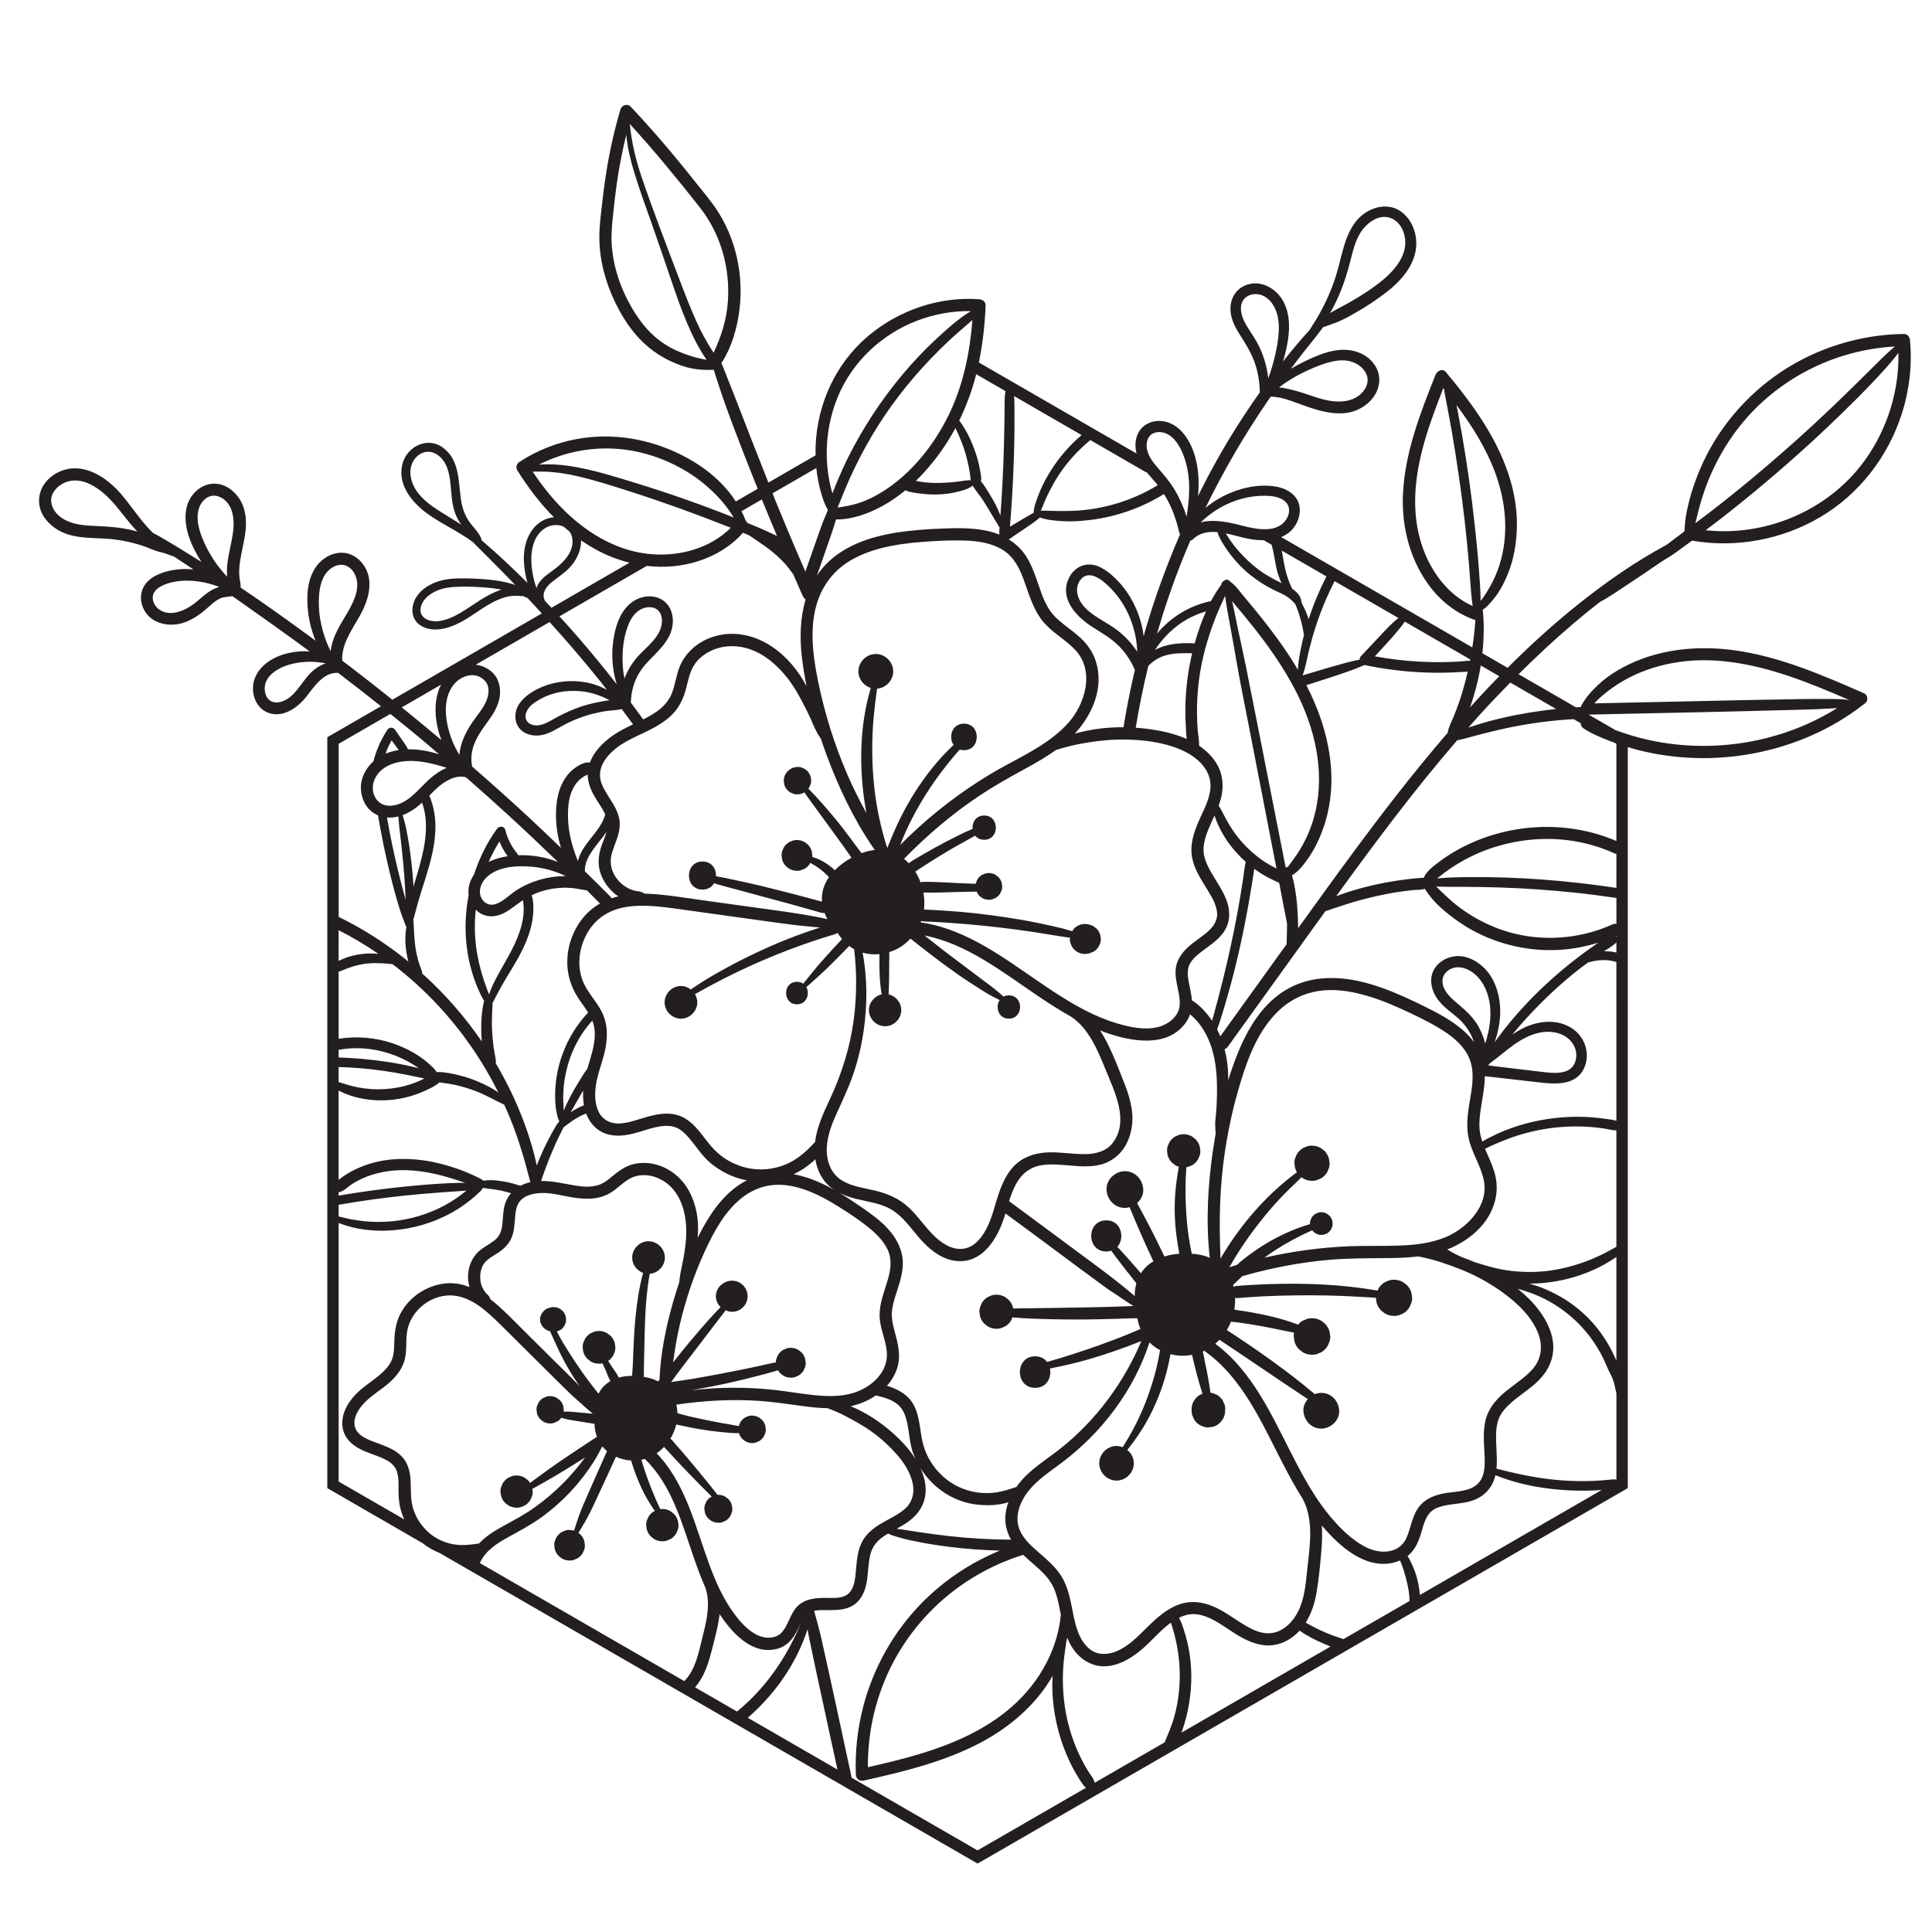 <?xml version="1.0" encoding="utf-8"?>
<!-- Generator: Adobe Illustrator 24.0.1, SVG Export Plug-In . SVG Version: 6.00 Build 0)  -->
<svg version="1.1" id="Layer_1" xmlns="http://www.w3.org/2000/svg" xmlns:xlink="http://www.w3.org/1999/xlink" x="0px" y="0px"
	 viewBox="0 0 1000 1000" style="enable-background:new 0 0 1000 1000;" xml:space="preserve">
<style type="text/css">
	.st0{fill:#231F20;}
</style>
<path class="st0" d="M828.03,311.65c4.76-2.55,9.26-5.7,13.74-8.65c5.65-3.72,11.27-7.49,16.84-11.35c2.73-1.89,5.7-3.45,8.41-5.4
	c2.79-2,5.55-4.03,8.31-6.08c0.15-0.11,0.3-0.23,0.45-0.34c22.7,3.94,46.54-0.46,66.39-12.18c20.15-11.89,35.03-31.2,42.18-53.41
	c3.95-12.27,5.47-25.39,4.25-38.22c-0.16-1.69-1.32-3.18-3.16-3.16c-22.51,0.26-44.91,7.18-63.64,19.69
	c-18.28,12.21-33.11,29.77-41.74,50.02c-2.4,5.63-4.45,11.42-5.92,17.37c-0.76,3.09-1.44,6.21-1.83,9.36
	c-0.23,1.9-0.34,3.8-0.43,5.72c-3.1,2.31-6.19,4.64-9.26,6.98c-16.1,8.66-31.16,19.15-45.47,30.56
	c-12.92,10.3-25.15,21.42-36.82,33.09l-13.04-7.53c0.27-2.48,0.47-4.97,0.57-7.47c0.12-2.94,0.19-5.89,0.04-8.83
	c-0.1-2.03-0.15-4.13-0.46-6.17c0.97-0.65,1.87-1.39,2.74-2.28c1.46-1.51,2.83-3.15,4.09-4.84c2.55-3.44,4.47-7.28,6.1-11.23
	c3.24-7.87,4.67-16.55,4.78-25.04c0.25-18.9-6.92-36.93-16.8-52.76c-5.93-9.51-12.84-18.37-20-26.98c-1.68-2.03-4.5-0.58-5.29,1.4
	c-7.97,20-16.02,40.56-16.91,62.34c-0.7,17.21,3.99,34.74,14.75,48.37c5.75,7.28,13.3,12.9,22.01,16.1
	c0.25,0.09,0.51,0.13,0.76,0.13c-0.02,0.32-0.04,0.64-0.07,0.96c-0.25,2.76-0.46,5.52-0.8,8.27c-0.2,1.67-0.49,3.34-0.74,5
	l-98.94-57.12c3.37-1.36,6.25-3.69,8.09-7.38c2-4.02,2.33-8.99-0.35-12.8c-2.68-3.81-7.1-5.51-11.57-6.1
	c-8.99-1.19-18.42,1.14-26.4,5.26c-3.15,1.63-6.19,3.62-8.93,5.93c9.44-19.41,20.37-38.11,32.59-55.9c0.4-0.58,0.82-1.14,1.22-1.72
	c1.84,0.16,3.66,0.31,5.49,0.74c2.57,0.6,5.06,1.49,7.53,2.39c5.05,1.84,10.12,3.79,15.41,4.81c4.97,0.96,10.43,1.25,15.25-0.6
	c4.17-1.6,7.89-4.4,10.24-8.25c2.23-3.64,2.96-8.27,1.44-12.32c-1.54-4.09-4.75-7.27-8.69-9.09c-9.62-4.42-20-0.3-28.88,3.97
	c-2.51,1.21-4.99,2.52-7.39,3.96c1.3-1.74,2.58-3.5,3.91-5.22c4.22-5.47,8.71-10.77,12.81-16.34c0.55-0.15,1.1-0.33,1.72-0.55
	c1.72-0.63,3.45-1.21,5.16-1.87c3.25-1.27,6.32-3,9.35-4.71c5.85-3.31,11.5-7.04,16.8-11.17c9.05-7.05,17.08-17.12,14.75-29.28
	c-0.94-4.89-3.56-9.47-7.67-12.34c-4.71-3.3-10.81-3.1-15.84-0.65c-12.39,6.06-13.77,20.93-17.25,32.64
	c-2.04,6.86-4.85,13.48-8.25,19.77c-1.82,3.36-3.84,6.58-5.9,9.78c-2.88,3.07-5.61,6.28-8.29,9.5c-1.84,2.2-3.62,4.45-5.4,6.69
	c0.27-0.9,0.55-1.81,0.79-2.72c2.4-9.17,4.09-20.03-0.78-28.7c-4.14-7.36-13.39-11.76-21.21-7.13c-3.9,2.31-5.95,6.54-6,11
	c-0.05,4.88,2.11,9.33,4.67,13.35c2.87,4.52,5.68,8.88,7.58,13.92c1.94,5.16,2.86,10.58,2.95,16.08c0,0.06,0.03,0.09,0.03,0.14
	c-8.15,11.5-15.71,23.4-22.59,35.72c-3.3,5.91-6.43,11.91-9.44,17.97c0.18-1.82,0.31-3.65,0.34-5.48
	c0.12-9.63-2.02-20.52-8.69-27.87c-3.11-3.43-7.57-5.72-12.27-5.54c-4.65,0.18-8.82,2.7-10.66,7.05c-1.33,3.14-1.34,6.59-0.49,9.84
	l-81.63-47.13c1.99-9.73,3.09-19.64,3.49-29.55c0.07-1.8-1.51-3.03-3.16-3.16c-20.93-1.62-42.07,5.75-57.99,19.31
	c-16.47,14.04-25.91,34.75-26.83,56.27c-0.07,1.73-0.07,3.46-0.03,5.19l-24.42,14.1c-5.1-12.77-10.08-25.59-15.05-38.42
	c-1.75-4.51-3.48-9.02-5.3-13.5c-1.25-3.07-2.4-6.37-3.83-9.48c-0.03-0.12-0.09-0.22-0.15-0.33c-0.02-0.04-0.03-0.08-0.05-0.12
	c0.14-0.15,0.28-0.33,0.41-0.52c5.06-7.95,7.72-17.49,8.94-26.76c1.21-9.22,0.7-18.64-1.37-27.71c-2.07-9.08-5.83-17.89-11.14-25.55
	c-2.94-4.24-6.31-8.21-9.52-12.25c-3.2-4.03-6.42-8.04-9.69-12.01c-7.86-9.58-16.02-18.9-24.52-27.92c-1.67-1.78-4.65-0.83-5.31,1.4
	c-3.29,11.21-5.84,22.61-7.59,34.17c-0.79,5.24-1.45,10.51-2.04,15.78c-0.6,5.39-1.32,10.81-1.3,16.24
	c0.05,11.63,3.05,22.99,8.07,33.44c4.79,9.99,11.08,19.02,20.12,25.57c4.73,3.43,10.06,6.06,15.62,7.84
	c4.99,1.6,10.21,2.01,15.41,1.73c0.65,2.22,1.42,4.41,2.11,6.57c1.31,4.12,2.72,8.22,4.18,12.29c2.99,8.34,6.16,16.62,9.37,24.88
	c2.32,5.98,4.71,11.92,7.1,17.87l-11.34,6.55c-2.12-3.27-4.62-6.37-7.32-9.15c-5.87-6.06-13-10.99-20.52-14.78
	c-16.89-8.5-35.72-11.77-54.4-8.38c-10.56,1.91-20.78,5.96-29.76,11.85c-1.4,0.91-2.08,2.81-1.13,4.32
	c5.42,8.68,11.72,17.02,18.98,24.35c-2.24,0.2-4.46,0.84-6.38,2.03c-7.08,4.39-9.53,12.97-9.15,20.88
	c0.18,3.72,0.82,7.44,1.83,11.04c-3.82-3.81-7.69-7.57-11.64-11.26c-3.81-3.56-7.69-7.04-11.66-10.42c-0.12-0.1-0.24-0.2-0.36-0.3
	c-0.19-1-0.64-1.96-1.28-2.97c-1.17-1.83-2.6-3.48-3.98-5.15c-3.12-3.76-4.76-8.11-5.47-12.91c-1.44-9.69-0.64-20.95-9.69-27.24
	c-7.98-5.55-18.44-0.16-20.65,8.78c-2.58,10.42,4.63,19.53,12.51,25.32c4.5,3.31,9.4,6.01,14.24,8.78c2.42,1.38,4.78,2.83,7.1,4.38
	c0.92,0.62,1.85,1.32,2.79,1.99c0.3,0.3,0.58,0.61,0.88,0.91c3.3,3.29,6.57,6.6,9.86,9.89c3.73,3.72,7.39,7.49,11.03,11.29
	c-3.23-1.14-6.65-1.89-9.95-2.35c-5.47-0.76-11.01-1.03-16.52-1.09c-5-0.06-10.16,0.24-14.86,2.08c-4.17,1.63-8.18,4.38-10.34,8.41
	c-2.1,3.92-2.32,8.85,0.8,12.31c2.71,3,7.23,3.97,11.12,3.61c4.7-0.44,9.11-2.32,13.17-4.65c4.83-2.78,9.22-6.25,14.1-8.92
	c2.44-1.33,4.97-2.47,7.66-3.18c2.84-0.75,5.61-0.77,8.51-0.45c0.15,0.02,0.27-0.02,0.4-0.04c0.8,0.33,1.59,0.71,2.37,1.09
	c0.51,0.54,1.02,1.07,1.53,1.62c1.94,2.08,3.85,4.18,5.77,6.28l-77.36,44.66c-7.19-5.76-14.43-11.44-21.75-17.04
	c-1.39-1.07-2.8-2.12-4.2-3.18c-0.46-8.82,5.32-16.32,9.4-23.75c4.37-7.94,7.28-18.24,1.34-26.21c-2.62-3.52-6.5-5.88-10.97-5.92
	c-4.31-0.04-8.53,2.05-11.5,5.1c-6.48,6.66-6.99,17.34-5.87,26.05c0.64,4.99,1.9,9.77,3.81,14.41
	c-9.97-7.36-20.04-14.59-30.22-21.66c-2.84-1.97-5.72-3.92-8.59-5.86c0.18-1.95-0.5-3.89-0.65-5.89c-0.17-2.39-0.04-4.81,0.29-7.18
	c0.74-5.25,2.19-10.37,2.84-15.63c0.63-5.09,0.35-10.36-1.86-15.06c-1.8-3.83-5.05-7.22-8.95-8.9c-8.84-3.81-17.81,2.64-19.69,11.54
	c-2.01,9.5,2.52,19.68,7.55,27.54c0.07,0.11,0.15,0.22,0.23,0.33c-7.15-4.52-14.35-8.94-21.65-13.16c-1.07-0.62-2.15-1.17-3.25-1.69
	c-0.09-0.08-0.17-0.16-0.26-0.25c-1.94-1.86-3.74-3.88-5.44-5.96c-3.71-4.53-7-9.38-10.8-13.84c-7.12-8.38-18.55-16.37-30.11-12.61
	c-4.8,1.56-9.2,5.03-11.27,9.71c-2.15,4.86-1.59,10.4,1.44,14.78c2.99,4.32,7.54,7.34,12.54,8.86c6.05,1.84,12.46,1.72,18.71,2.07
	c6.62,0.37,13.13,1.6,19.44,3.65c3.1,1.01,6.11,2.62,9.29,3.31c1.56,0.34,3.02,0.83,4.5,1.41c0.88,0.34,1.78,0.64,2.67,0.94
	c2.99,1.99,5.99,3.95,8.97,5.95c0.35,0.23,0.69,0.47,1.04,0.71c-5.66-0.58-11.57,0.01-16.78,1.98c-3.74,1.42-7.39,3.72-9.2,7.43
	c-1.78,3.66-1.46,7.84,0.38,11.41c3.94,7.66,13.87,9.29,21.35,6.47c4.61-1.73,8.51-4.65,12.15-7.93c1.74-1.57,3.48-3.13,5.6-4.19
	c2.06-1.04,4.13-0.91,6.33-1.29c0.1-0.02,0.17-0.06,0.26-0.09c1.16,0.81,2.32,1.61,3.48,2.42c12.28,8.63,24.51,17.31,36.59,26.21
	c-3.57-0.23-7.17,0.03-10.67,0.79c-7.3,1.59-14.89,5.81-17.71,13.1c-2.33,6.04-0.36,14.27,5.71,17.33
	c7.62,3.85,15.69-1.36,20.47-7.21c4.44-5.43,9.17-13.43,16.98-12.87c7.44,5.67,14.82,11.42,22.13,17.25l-27.77,16.04v388.66
	l49.28,28.45c2.66,2.15,5.64,3.86,8.82,5.1l278.49,160.78L841.08,771.1l1.47-0.85V386.69c1.7,0.51,3.39,1.03,5.11,1.47
	c9.72,2.49,19.76,3.87,29.79,4.18c20.19,0.62,40.45-3.21,59.01-11.14c10.46-4.47,20.2-10.31,29.13-17.35
	c1.49-1.18,1.1-4.2-0.64-4.96c-21.66-9.45-43.71-19.09-67.31-22.31c-19.52-2.67-40.06-0.57-57.62,8.87
	c-4.58,2.46-8.96,5.43-12.77,8.98c-3.61,3.35-7.01,7.18-9.18,11.62c-0.25-0.01-0.47-0.06-0.74-0.04c-0.55,0.03-1.09,0.07-1.63,0.1
	l-29.68-17.14c9.2-9.17,18.7-18.04,28.61-26.43C819.01,318.8,823.48,315.18,828.03,311.65z M965.76,237.53
	c-12.58,17.88-31.81,30.18-53.02,35.09c-9.77,2.26-19.93,2.9-29.91,1.83c3.02-2.3,6.07-4.56,9.06-6.9
	c21.33-16.68,41.81-34.48,61.21-53.36c5.43-5.29,10.83-10.63,16.03-16.14c4.69-4.96,9.39-9.95,13.49-15.41
	C983.02,202.16,977.03,221.53,965.76,237.53z M879.24,263.89c1.31-5.12,2.95-10.17,4.92-15.07c3.87-9.62,9.06-18.78,15.37-27
	c12.83-16.71,30.64-29.39,50.5-36.35c9.92-3.47,20.25-5.55,30.72-6.12c-4.91,4.15-9.39,8.78-13.96,13.31
	c-4.75,4.7-9.49,9.4-14.3,14.04c-9.74,9.41-19.71,18.59-29.9,27.51c-10.19,8.92-20.6,17.59-31.22,25.99
	c-4.56,3.61-9.2,7.12-13.86,10.6C878.06,268.48,878.65,266.17,879.24,263.89z M693.64,151.44c2.33-5.56,4.01-11.28,5.48-17.11
	c1.41-5.57,2.89-11.66,6.69-16.15c3.04-3.59,7.77-6.74,12.7-5.71c3.83,0.8,6.63,3.99,7.91,7.57c3.58,9.96-3.33,18.73-10.61,24.82
	c-5.13,4.29-10.88,7.92-16.65,11.28c-3.04,1.77-6.2,3.3-9.24,5.04c-0.51,0.29-1.02,0.6-1.52,0.9
	C690.37,158.65,692.11,155.1,693.64,151.44z M663.15,199.64c3.42-2.48,7.04-4.66,10.82-6.54c3.86-1.93,7.85-3.67,11.96-4.98
	c4.06-1.29,8.56-2.2,12.78-1.15c6.2,1.54,11.66,7.6,7.98,13.99c-4.13,7.17-13.02,7.74-20.29,6.12c-5.27-1.17-10.24-3.31-15.44-4.72
	c-2.77-0.75-5.84-1.52-8.9-1.85C662.42,200.22,662.77,199.91,663.15,199.64z M650.75,177.43c-2.04-3.77-4.74-7.15-6.66-10.98
	c-1.58-3.15-2.67-7.38-0.85-10.67c1.48-2.69,4.66-3.81,7.61-3.52c3.13,0.3,5.88,2.35,7.65,4.87c4.83,6.92,3.61,16.6,2.02,24.39
	c-0.98,4.81-2.35,9.56-4.01,14.17c-0.01,0.03-0.03,0.07-0.04,0.1C655.72,189.38,653.8,183.07,650.75,177.43z M357.17,184.14
	c-4.59-1.46-8.9-3.31-12.96-5.92c-8.66-5.55-14.53-13.61-19.22-22.63c-4.85-9.34-7.98-19.65-8.42-30.2
	c-0.22-5.38,0.37-10.7,0.94-16.04c0.51-4.77,1.06-9.54,1.73-14.29c1.22-8.54,2.88-16.98,4.93-25.34c0.53,6.64,2.2,13.23,4.11,19.55
	c2.65,8.8,5.89,17.43,8.93,26.11c3.12,8.91,6.2,17.82,9.23,26.76c2.78,8.22,5.55,16.45,8.92,24.46c2.84,6.75,6.16,13.54,10.36,19.64
	C362.82,185.74,359.96,185.03,357.17,184.14z M369.36,182.59c-3.3-5.07-6.23-10.31-8.76-15.89c-3.39-7.47-6.3-15.14-9.21-22.81
	c-6.56-17.3-13.28-34.58-19.24-52.1c-3.07-9.03-5.23-18.16-6.18-27.63c12.7,13.85,24.57,28.39,36.22,43.14
	c10.9,13.8,15.84,31.57,14.54,49.03C376.04,165.61,373.27,174.25,369.36,182.59z M237.21,270.54c-0.02-0.02-0.05,0-0.07-0.01
	c-2.5-1.59-5.02-3.14-7.54-4.68c-7.29-4.45-15.58-10.12-17.03-19.22c-0.62-3.93,0.47-7.89,3.46-10.58c2.69-2.42,6.42-2.96,9.58-1.15
	c8.14,4.67,7.29,16.01,8.39,23.99c0.64,4.63,1.96,9,4.81,12.71C238.27,271.24,237.73,270.89,237.21,270.54z M245.7,312.46
	c-3.62,2.41-7.22,4.9-11.17,6.75c-3.4,1.59-7.47,2.87-11.26,2.17c-3.35-0.62-6.13-2.86-5.56-6.57c0.61-3.96,3.92-6.85,7.32-8.56
	c3.96-1.99,8.49-2.49,12.86-2.58c4.9-0.09,9.86,0.11,14.74,0.55c2.34,0.22,4.68,0.53,7,0.96
	C254.6,306.75,249.83,309.71,245.7,312.46z M63.6,273.47c-5.76-0.95-11.53-1.04-17.35-1.41c-5.04-0.32-10.13-1.12-14.37-4.04
	c-3.13-2.16-5.6-5.6-5.39-9.5c0.2-3.88,3.48-7.13,6.89-8.65c9.38-4.18,19.17,3.57,25.05,10.14c4.06,4.54,7.51,9.59,11.67,14.05
	c0.34,0.37,0.72,0.69,1.07,1.05C68.68,274.45,66.15,273.89,63.6,273.47z M109.32,305.59c-3.18,1.84-5.76,4.5-8.65,6.73
	c-4.95,3.81-12.81,7.31-18.55,2.95c-1.98-1.51-3.35-4.15-3.02-6.67c0.37-2.83,2.93-4.6,5.34-5.69c5.61-2.54,12.51-2.8,18.52-1.91
	c3.5,0.52,6.97,1.43,10.28,2.71c0.06,0.04,0.12,0.08,0.18,0.12C111.91,304.26,110.48,304.92,109.32,305.59z M120.47,276.58
	c-0.85,5.28-2.28,10.43-2.84,15.76c-0.21,2.06-0.22,4.13-0.05,6.19c-2.23-2.41-4.36-4.93-6.22-7.65c-2.22-3.26-4.2-6.67-5.78-10.29
	c-1.63-3.72-3.08-7.85-3.28-11.94c-0.17-3.59,0.66-7.21,3.26-9.82c2.11-2.12,5.02-2.87,7.79-1.78
	C121.05,260.07,121.59,269.66,120.47,276.58z M160.28,348.82c-4.52,4.75-7.78,12.15-14.43,14.31c-2.49,0.81-5.17,0.64-6.95-1.28
	c-1.48-1.6-2.01-4.01-1.86-6.24c0.38-5.67,6.33-9.53,11.43-11.2c3.96-1.29,8.05-1.9,12.21-1.88c2.01,0.01,3.99,0.19,5.97,0.48
	c0.61,0.09,1.21,0.2,1.81,0.3c0.02,0.02,0.05,0.04,0.07,0.06C165.37,344.44,162.57,346.4,160.28,348.82z M172.41,331.43
	c-0.62,1.83-1.05,3.75-1.24,5.68c-0.74-1.54-1.47-3.08-2.1-4.66c-1.52-3.83-2.63-7.85-3.33-11.9c-0.68-3.96-0.86-8.06-0.61-12.07
	c0.23-3.83,1.03-7.71,3.1-10.99c1.64-2.59,4.43-4.73,7.53-5.11c3.08-0.38,5.77,1.32,7.35,3.87c4.34,7.03-0.05,15.41-3.75,21.66
	C176.77,322.27,174.04,326.59,172.41,331.43z M736,282.33c-5.87-17.59-3.7-36.22,1.32-53.75c2.69-9.4,6.15-18.56,9.74-27.65
	c0.17,0.21,0.34,0.41,0.51,0.62c-0.05,0.3-0.07,0.6-0.01,0.96c0.15,0.98,0.37,1.95,0.56,2.92c0.39,1.94,0.76,3.89,1.13,5.83
	c0.74,3.89,1.45,7.79,2.13,11.69c1.33,7.61,2.52,15.24,3.64,22.89c2.27,15.46,4.04,30.98,5.35,46.55
	c0.59,7.06,0.86,14.24,1.88,21.28C749.31,307.92,740.4,295.53,736,282.33z M763.31,271.69c-1.7-15.58-3.87-31.1-6.55-46.54
	c-0.75-4.29-1.53-8.58-2.35-12.86c-0.17-0.86-0.34-1.72-0.51-2.59c7.95,10.61,15.06,21.9,19.75,34.3
	c5.82,15.38,7.51,32.42,2.53,48.28c-1.3,4.15-3.05,8.05-5.22,11.81c-1.13,1.95-2.29,3.91-3.65,5.71c-0.32,0.42-0.64,0.84-0.96,1.26
	c0.01-5.44-0.48-10.91-0.87-16.31C764.91,287.06,764.15,279.37,763.31,271.69z M765.79,348.13c0.24-1.22,0.45-2.45,0.64-3.67
	l9.6,5.54c-3.05,3.12-6.07,6.26-9.04,9.45c-2.08,2.23-4.09,4.51-6.14,6.77c0.15-0.43,0.31-0.85,0.46-1.28
	C763.16,359.44,764.68,353.83,765.79,348.13z M760.99,341.32c-0.05,0.24-0.1,0.48-0.14,0.72c-1.67-0.08-3.47,0.25-5.04,0.34
	c-2.34,0.14-4.67,0.24-7.01,0.29c-4.68,0.11-9.36,0.03-14.04-0.21c-7.78-0.4-15.49-1.36-23.15-2.74c2.24-2.44,4.48-4.88,6.72-7.32
	c1.65-1.8,3.23-3.63,4.8-5.5c1.39-1.66,2.81-3.32,3.94-5.17L760.99,341.32z M768.38,752.69c0.24,5.42,0.44,11.45-3.49,15.3
	c-4.1,4.02-10.96,3.94-16.37,4.78c-6.5,1.01-12.52,3.6-15.68,9.73c-1.53,2.97-2.38,6.21-3.36,9.39c-0.86,2.79-1.85,5.67-3.98,7.77
	c-4.75,4.69-12.44,4.07-18.02,1.39c-6.01-2.88-11.13-7.52-15.65-12.35c-8.18-8.75-14.34-19.15-19.95-29.68
	c-11.36-21.33-20.86-45.34-39.92-61.21c-0.96-0.8-1.94-1.55-2.93-2.3c0.75-0.64,1.47-1.32,2.16-2.04
	c15.33,10.12,30.41,20.62,45.76,30.71c-1.48,1.64-2.41,3.74-2.31,6.02c0.22,5.02,4.07,9.26,9.26,9.26c4.84,0,9.49-4.26,9.26-9.26
	c-0.22-5.02-4.07-9.26-9.26-9.26c-1.15,0-2.28,0.25-3.34,0.68c-14.37-12.13-29.79-22.9-45.54-33.19c0.83-1.38,1.56-2.82,2.15-4.33
	c1.08,0.18,2.23,0.2,3.21,0.33c1.96,0.26,3.91,0.55,5.87,0.85c4,0.61,7.97,1.37,11.93,2.15c3.89,0.77,7.77,1.57,11.65,2.37
	c-0.15,0.63-0.22,1.28-0.19,1.96c0.11,0.84,0.23,1.68,0.34,2.51c0.45,1.6,1.26,2.99,2.43,4.17c0.64,0.49,1.28,0.99,1.91,1.48
	c1.48,0.86,3.07,1.29,4.77,1.29c1.3,0.05,2.52-0.22,3.64-0.81c1.17-0.38,2.19-1.03,3.04-1.96c0.92-0.86,1.57-1.87,1.96-3.04
	c0.59-1.13,0.86-2.34,0.81-3.64c-0.11-0.84-0.23-1.68-0.34-2.51c-0.45-1.6-1.26-2.99-2.43-4.17c-0.64-0.49-1.28-0.99-1.91-1.48
	c-1.48-0.86-3.07-1.29-4.77-1.29c-1.3-0.05-2.52,0.22-3.64,0.81c-1.17,0.38-2.19,1.03-3.04,1.96c-0.18,0.17-0.31,0.38-0.47,0.56
	c-3.98-1.49-8.04-2.77-12.21-3.83c-3.91-0.99-7.87-1.8-11.84-2.51c-2.08-0.37-4.17-0.7-6.26-0.99c-0.81-0.11-1.77-0.33-2.74-0.47
	c0.33-2.02,0.47-4.07,0.39-6.11c0.1,0.03,0.19,0.08,0.29,0.09c0.63,0.1,1.26,0.04,1.9,0c1.49-0.11,2.97-0.24,4.45-0.35
	c2.67-0.2,5.35-0.36,8.03-0.5c5.55-0.28,11.11-0.41,16.67-0.48c10.89-0.14,21.84,0.04,32.72,0.71c2.95,0.18,5.89,0.34,8.84,0.5
	c0,0.02,0,0.03,0,0.05c0.11,0.83,0.22,1.66,0.33,2.49c0.45,1.59,1.25,2.96,2.41,4.13c0.63,0.49,1.26,0.98,1.9,1.46
	c1.46,0.85,3.04,1.27,4.73,1.28c1.29,0.05,2.49-0.22,3.61-0.81c1.16-0.38,2.17-1.02,3.01-1.94c0.91-0.85,1.56-1.85,1.94-3.01
	c0.59-1.12,0.86-2.32,0.81-3.61c-0.11-0.83-0.22-1.66-0.33-2.49c-0.45-1.59-1.25-2.96-2.41-4.13c-0.63-0.49-1.26-0.98-1.9-1.46
	c-1.46-0.85-3.04-1.27-4.73-1.28c-1.29-0.05-2.49,0.22-3.61,0.81c-1.16,0.38-2.17,1.02-3.01,1.94c-0.87,0.81-1.49,1.78-1.87,2.87
	c-18.67-3.25-37.84-3.99-56.72-3.33c-3.07,0.11-6.15,0.25-9.22,0.44c-1.49,0.09-2.97,0.18-4.46,0.29c-0.83,0.06-1.67,0.12-2.5,0.23
	c-0.32,0.04-0.69,0.07-1,0.16c-0.24,0.07-0.43,0.21-0.61,0.33c-0.01-0.04-0.01-0.09-0.02-0.13c-0.08-0.32-0.21-0.63-0.3-0.95
	c0.14-0.1,0.28-0.21,0.42-0.34c1.45-1.43,2.92-2.81,4.4-4.18c14.84-4.2,29.96-7.18,45.37-8.47c9.09-0.76,18.17-0.8,27.28-0.83
	c6.15-0.02,12.34-0.16,18.45-0.91c3.98,0.82,7.93,1.75,11.78,3.04c7.13,2.38,14.11,5,20.72,8.61c6.53,3.56,12.78,7.78,18.28,12.8
	c5.11,4.66,9.82,10.44,11.83,17.16c1.76,5.89,0.67,11.91-3.25,16.46c-3.87,4.49-8.9,7.61-13.5,11.28
	c-4.69,3.75-8.87,8.21-10.7,14.05C767.38,739.82,768.11,746.39,768.38,752.69z M292.76,681.24c-0.3-1.08-0.85-2.01-1.64-2.81
	c-0.43-0.33-0.86-0.66-1.29-0.99c-0.99-0.58-2.06-0.86-3.21-0.87c-0.74-0.09-1.68,0.21-2.46,0.41c-1.05,0.29-1.95,0.82-2.73,1.59
	c-0.4,0.41-0.73,0.85-1,1.34c-0.04,0.06-0.09,0.1-0.13,0.17c-0.51,0.89-0.77,1.84-0.78,2.86c0,1.02,0.26,1.98,0.78,2.86
	c0.04,0.06,0.09,0.11,0.13,0.17c0.27,0.48,0.6,0.93,1,1.34c0.77,0.77,1.68,1.29,2.73,1.59c0.17,0.04,0.35,0.09,0.54,0.14
	c0.31,0.76,0.67,1.5,0.98,2.19c0.81,1.83,1.67,3.65,2.5,5.47c1.66,3.65,3.44,7.24,5.44,10.72c1.98,3.46,4.12,6.81,6.39,10.07
	c-5.07-5.28-10.36-10.37-15.54-15.51c-4.67-4.64-9.34-9.28-14.01-13.92c-4.11-4.08-8.14-8.27-12.47-12.13
	c-1.34-1.19-2.74-2.36-4.19-3.47c-0.15-0.44-0.29-0.88-0.53-1.28c-0.39-0.64-1.02-1.1-1.52-1.64c-0.81-0.88-1.37-1.74-1.96-2.93
	c-1.01-2.04-1.38-4.52-1.21-6.94c0.14-2.01,1.01-4.51,2.3-6.09c1.9-2.32,4.7-3.65,7.14-5.3c3.01-2.04,5.48-4.45,6.86-7.87
	c1.32-3.27,1.44-6.86,1.73-10.33c0.23-2.82,0.64-5.98,2.35-8.17c1.61-2.05,3.9-3.14,6.4-3.77c6.02-1.54,12.07-0.06,18.07,1.11
	c7.76,1.51,16.04,2.37,23.02-2.15c2.98-1.93,5.48-4.49,8.46-6.41c2.48-1.59,5.21-2.43,8.16-2.44c6.15-0.03,12.02,3.11,15.8,7.89
	c4.74,5.98,6.32,13.83,6.35,21.31c0.01,4.5-0.62,8.94-1.38,13.37c-0.74,4.33-1.97,8.54-2.26,12.91c-1.06,3.13-2.05,6.28-2.97,9.43
	c-3.87,13.29-6.7,27.15-7.26,41.01c-0.23,0.28-0.45,0.55-0.68,0.83c-1.32-0.65-2.69-1.21-4.08-1.61c-1.09-0.31-2.23-0.55-3.4-0.76
	c0.16-1.58,0.05-3.24,0.09-4.77c0.06-2.74,0.12-5.48,0.18-8.21c0.12-5.44,0.23-10.89,0.43-16.33c0.29-8.02,1.01-16.06,2.37-23.99
	c4.31-0.32,7.87-4.03,7.87-8.4c0-4.59-3.87-8.46-8.46-8.46c-4.57,0-8.46,3.89-8.46,8.46c0,3.61,2.41,6.74,5.66,7.93
	c-2.1,7.69-3.23,15.62-4,23.6c-0.53,5.53-0.82,11.07-1.04,16.62c-0.11,2.73-0.21,5.46-0.32,8.2c-0.06,1.43-0.31,3.18-0.3,4.85
	c-2.36,0.01-4.71,0.28-6.93,0.91c-0.24-0.52-0.53-1.02-0.81-1.51c-0.38-0.67-0.8-1.32-1.25-1.94c-0.85-1.17-1.62-2.38-2.42-3.58
	c-0.35-0.53-0.68-1.06-1.03-1.6c0.45-0.29,0.87-0.64,1.25-1.05c0.83-0.77,1.41-1.67,1.75-2.72c0.53-1.01,0.77-2.1,0.73-3.26
	c-0.1-0.75-0.2-1.5-0.3-2.25c-0.4-1.43-1.13-2.68-2.18-3.73c-0.57-0.44-1.14-0.88-1.71-1.32c-1.32-0.77-2.74-1.15-4.27-1.16
	c-1.17-0.04-2.25,0.2-3.26,0.73c-1.05,0.34-1.96,0.92-2.72,1.75c-0.83,0.77-1.41,1.67-1.75,2.72c-0.53,1.01-0.77,2.1-0.73,3.26
	c0.1,0.75,0.2,1.5,0.3,2.25c0.4,1.43,1.13,2.68,2.18,3.74c0.57,0.44,1.14,0.88,1.71,1.32c1.32,0.77,2.74,1.15,4.27,1.16
	c0.62,0.02,1.22-0.05,1.8-0.19c0.32,0.7,0.65,1.41,0.96,2.12c0.55,1.24,1.18,2.49,1.6,3.76c0.25,0.76,0.62,1.5,0.98,2.22
	c0.19,0.38,0.38,0.75,0.58,1.12c-0.14,0.08-0.29,0.13-0.42,0.22c-2.64,1.62-4.5,3.8-5.75,6.28c-4.3-5.33-8.38-10.86-12.15-16.57
	c-2.1-3.19-4.18-6.4-6.14-9.67c-0.98-1.64-1.88-3.31-2.76-5c-0.17-0.32-0.33-0.67-0.5-1.01c0.29-0.09,0.57-0.17,0.84-0.31
	c0.79-0.26,1.47-0.7,2.05-1.32c0.62-0.58,1.06-1.26,1.32-2.05c0.4-0.76,0.58-1.58,0.55-2.45
	C292.91,682.37,292.83,681.81,292.76,681.24z M256.22,546.21c-0.3-1.5-0.56-3.01-0.77-4.53c-0.4-2.87-0.64-5.78-0.77-8.67
	c-0.14-2.97-0.08-5.93,0.05-8.9c0.06-1.25,0.12-2.51,0.17-3.76c0-0.02,0.01-0.03,0.01-0.05c0,0,0-0.01,0-0.01
	c0.01-0.25,0.03-0.5,0.03-0.75c0-0.14,0-0.26,0.01-0.4c0.41-0.79,0.83-1.58,1.23-2.36c1.27-2.5,2.63-4.98,4.02-7.42
	c2.76-4.86,5.86-9.54,8.51-14.47c2.67-4.97,5.01-10.24,6.29-15.75c0.64-2.76,1.05-5.61,1.07-8.45c0.02-2.21-0.03-5.1-0.92-7.31
	c3.89-1.83,8.08-3.09,12.34-3.59c2.65-0.32,5.35-0.37,8.01-0.19c2.67,0.18,5.22,0.84,7.86,1.2c0.12,0.02,0.23,0,0.34,0.01
	c0.85,0.85,1.73,1.68,2.58,2.53c1.43,1.43,2.85,2.87,4.27,4.32c-2.3,1.31-4.46,2.9-6.44,4.85c-7.58,7.51-11.52,18.8-10.26,29.4
	c0.71,5.95,2.96,11.15,6.36,16.06c1.41,2.03,2.9,4.01,4.22,6.11c-11.39,12.02-17.7,28.65-17.06,45.21c0.09,2.34,0.31,4.73,0.82,7.03
	c0.25,1.14,0.62,2.81,1.31,4.09c-1.59,1.76-2.7,3.97-3.84,6.03c-1.38,2.52-2.7,5.08-3.94,7.68c-1.42,2.98-2.72,6.04-3.91,9.14
	c-0.41-1.94-0.83-3.88-1.33-5.81c-1.48-5.72-3.29-11.35-5.37-16.88c-3.93-10.48-8.81-20.59-14.51-30.22
	C256.8,548.96,256.49,547.6,256.22,546.21z M249.39,539.08c-8.87-12.93-19.27-24.82-30.94-35.28c0.08-0.37,0.07-0.76-0.08-1.12
	c-1.63-4.06-2.81-8.31-3.39-12.65c-0.58-4.34-0.74-8.72-0.93-13.09c-0.01-0.25-0.08-0.46-0.18-0.65c0.01-0.05,0.02-0.1,0.04-0.16
	c0.63-2.36,1.3-4.72,1.92-7.08c1.27-4.77,2.84-9.46,4.31-14.17c2.86-9.12,5.45-18.49,5.22-28.13c-0.12-5.18-1.14-10.18-3.15-14.94
	c2.7-2.74,5.41-5.5,8.72-7.44c2.07-1.21,4.4-2.15,6.8-2.36c1.07-0.09,2.09,0.03,3.1,0.2c0.24,0.23,0.51,0.4,0.8,0.51
	c7.26,6.36,14.46,12.78,21.58,19.3c8.67,7.94,17.2,16.04,25.66,24.22c-3.09-1.25-6.33-2.21-9.55-2.78
	c-3.68-0.65-7.44-0.95-11.18-0.8c-0.12-0.35-0.28-0.69-0.52-0.99c-2.91-3.61-4.98-7.56-6.08-12.09c-0.52-2.14-3.23-2.13-4.34-0.57
	c-5.17,7.24-9.15,15.3-11.9,23.75c-1.47,2.15-2.47,4.6-2.78,7.27c-0.13,1.1-0.1,2.21,0.05,3.29c-2.45,12.71-2.12,25.95,1.35,38.49
	c0.96,3.47,2.13,6.85,3.57,10.15c0.9,2.05,1.87,4.18,3.1,6.09c-0.08,0.28-0.16,0.56-0.23,0.86c-0.38,1.62-0.62,3.26-0.82,4.9
	c-0.38,3.13-0.49,6.32-0.46,9.47C249.09,535.23,249.22,537.16,249.39,539.08z M209.52,425.86c-0.32-1.14-0.63-2.28-0.96-3.42
	c-0.05-0.18-0.13-0.34-0.19-0.52c3.78-1.39,7.1-3.76,10.08-6.47c2.81,7.73,2.35,16.31,0.76,24.26c-1.29,6.49-3.32,12.79-5.16,19.14
	c-0.28-4.3-0.63-8.59-1.13-12.87c-0.52-4.51-1.16-9-2-13.46C210.52,430.29,210.14,428.04,209.52,425.86z M209.94,465.73
	c-1.34-4.86-2.61-9.74-3.81-14.64c-2.26-9.26-4.2-18.59-5.84-27.97c1.91,0.15,3.86-0.01,5.78-0.47c0.05-0.01,0.09-0.03,0.14-0.04
	c0,0.05,0,0.1,0,0.16c0.1,1.17,0.2,2.34,0.29,3.51c0.16,2.16,0.48,4.3,0.72,6.45c0.52,4.61,1.03,9.23,1.46,13.85
	c0.42,4.53,0.78,9.07,1.03,13.62C209.8,462.03,209.87,463.88,209.94,465.73z M275.4,448.63c4.77,0.43,9.51,1.58,13.97,3.33
	c1.19,0.47,2.35,0.98,3.5,1.53c-0.26,0-0.53-0.02-0.79-0.02c-4.39,0.05-8.82,0.71-13.03,1.97c-4.19,1.25-8.27,3.09-11.94,5.49
	c-3.44,2.25-6.56,5.68-10.53,7.01c-3.24,1.08-6.26-0.44-7.61-3.56c-1.46-3.36,0-7.2,2.36-9.75
	C257.09,448.42,267.54,447.92,275.4,448.63z M252.9,446.16c1.62-3.66,3.48-7.2,5.61-10.59c1.09,2.71,2.52,5.28,4.27,7.61
	C259.37,443.7,255.97,444.59,252.9,446.16z M249.08,502.9c-1.65-5.91-2.77-11.97-3.15-18.09c-0.29-4.68-0.17-9.35,0.34-13.98
	c0.45,0.45,0.92,0.89,1.44,1.27c4.08,3.07,9.21,2.63,13.53,0.3c3.36-1.81,6.24-4.37,9.41-6.5c0.02,0.09,0.03,0.19,0.05,0.28
	c0.38,2.08,0.43,4.22,0.3,6.33c-0.28,4.46-1.58,8.83-3.24,12.96c-3.38,8.4-8.64,15.91-12.55,24.06c-0.8,1.66-1.46,3.41-2.05,5.17
	c-0.42-1.05-0.85-2.09-1.25-3.14C250.86,508.71,249.9,505.82,249.08,502.9z M477.79,255.64c3.12,0.32,6.27,0.4,9.4,0.2
	c3.11-0.2,6.18-0.67,9.2-1.47c1.43-0.38,2.89-0.76,4.24-1.38c0.72-0.33,1.47-0.69,2.16-1.09c0.38-0.22,0.56-0.45,0.73-0.71
	c0.05,0.28,0.15,0.57,0.33,0.85c1.2,1.85,2.66,3.55,3.92,5.38c1.26,1.82,2.44,3.7,3.57,5.61c1.12,1.9,2.24,3.81,3.41,5.69
	c0.89,1.43,1.79,2.89,2.62,4.37c-0.03,0.43-0.07,0.87-0.1,1.3c-0.06,0.77-0.09,1.46-0.02,2.11c-0.03,0.06-0.05,0.12-0.08,0.19
	c-2.1-0.85-4.28-1.52-6.54-1.99c-7.69-1.59-15.6-1.43-23.4-1.11c-7.61,0.31-15.2,0.85-22.73,2c-14.18,2.17-28.95,7.06-38.59,18.25
	c-1.12,1.3-2.12,2.66-3.05,4.05c1.63-4.65,3.27-9.3,4.85-13.97c1.69-4.98,3.6-9.96,4.99-15.05c8.28,0.13,16.85-3.04,23.97-6.93
	c4.24-2.31,8.23-5.09,11.97-8.18c1.34,0.77,3.02,0.99,4.53,1.25C474.67,255.28,476.23,255.49,477.79,255.64z M474.04,248.88
	c1.38-1.34,2.73-2.71,4.03-4.12c6.5-7.06,11.97-14.85,16.45-23.17c0.5,0.98,0.99,1.96,1.42,2.94c1.19,2.73,2.3,5.48,3.21,8.31
	c0.89,2.77,1.62,5.59,2.2,8.43c0.3,1.47,0.57,2.95,0.77,4.43c0.13,0.96,0.13,2,0.39,2.93c-0.23-0.06-0.48-0.1-0.83-0.08
	c-0.73,0.04-1.47,0.13-2.19,0.2c-1.45,0.13-2.88,0.45-4.32,0.62c-2.73,0.31-5.5,0.52-8.25,0.59c-2.77,0.07-5.54-0.03-8.3-0.33
	c-1.38-0.15-2.75-0.38-4.11-0.64C474.35,248.96,474.19,248.92,474.04,248.88z M424.79,307.16c2.9-6.32,7.42-11.74,13.19-15.64
	c5.54-3.75,11.79-6.16,18.24-7.81c6.9-1.76,13.98-2.67,21.07-3.21c7.15-0.54,14.37-0.94,21.54-0.73c6.99,0.21,14.32,1.15,20.34,4.95
	c5.95,3.76,8.87,10.11,11.13,16.52c2.49,7.06,4.64,14.35,9.41,20.27c4.89,6.07,12.11,9.6,17.28,15.39
	c9.56,10.7,4.72,27.43-3.9,37.11c-10.97,12.31-27.02,18.53-40.87,26.89c-14.86,8.98-28.76,19.61-41.32,31.59
	c-1.68,1.6-3.32,3.23-4.94,4.89c0.32-0.87,0.65-1.75,1-2.61c1.91-4.68,4.1-9.26,6.49-13.71c4.79-8.91,10.46-17.39,16.77-25.3
	c1.73-2.17,3.49-4.35,5.31-6.44c0.4-0.46,0.82-0.91,1.25-1.37c0.66,0.21,1.36,0.35,2.16,0.35c8.84,0,8.86-13.74,0-13.74
	c-6.34,0-8.11,7.04-5.37,11.04c-0.06,0.06-0.12,0.11-0.18,0.17c-1.89,1.8-3.74,3.62-5.51,5.54c-3.56,3.88-6.87,7.96-9.94,12.24
	c-6.08,8.47-11.18,17.65-15.3,27.22c-1.14,2.66-2.31,5.38-3.35,8.15c-0.31-0.87-0.62-1.74-0.88-2.61c-0.93-3.07-1.76-6.16-2.5-9.28
	c-1.46-6.15-2.58-12.39-3.29-18.67c-1.42-12.56-1.53-25.5-0.33-38.08c0.44-4.61,1.03-9.23,1.68-13.83c4.57-0.36,8.35-4.3,8.35-8.94
	c0-4.89-4.12-9.01-9.01-9.01c-4.87,0-9.01,4.14-9.01,9.01c0,3.98,2.76,7.42,6.42,8.57c-2.99,10.01-4.52,20.49-4.88,30.91
	c-0.39,11.33,0.55,22.74,2.62,33.9c-3.49-6.42-6.81-12.94-9.74-19.68c-6.8-15.66-11.92-32.08-15.33-48.8
	C420.44,337.83,418.38,321.13,424.79,307.16z M594.36,344.72c0.2-0.22,0.4-0.44,0.61-0.65c1.72-1.66,3.76-3.06,5.96-4
	c5.13-2.2,10.67-1.99,16.12-1.96c-2.21,9.31-3.39,18.88-3.51,28.43c-0.04,3.31,0.05,6.63,0.26,9.93c0.13,1.91,0.2,3.98,0.43,6
	c-6.63-2.93-14.06-4.45-20.94-5.29c-1.8-0.22-3.61-0.38-5.43-0.51C589.61,365.94,591.76,355.27,594.36,344.72z M576.79,325.09
	c-6.8-4.8-17.43-8.8-19.19-18.02c-0.57-2.96,0.54-6.54,3.05-8.34c3.44-2.45,7.81,0.16,10.59,2.41c6.31,5.12,11.11,12.04,14.01,19.61
	c1.66,4.33,2.77,8.94,3.18,13.57c0.09,0.99,0.15,1.98,0.2,2.97C585.49,332.55,581.51,328.42,576.79,325.09z M416.74,703.3
	c-0.37-1.31-1.03-2.44-1.98-3.41c-0.52-0.4-1.04-0.8-1.56-1.21c-1.2-0.7-2.5-1.05-3.9-1.05c-1.06-0.04-2.05,0.18-2.97,0.66
	c-0.96,0.31-1.78,0.84-2.48,1.6c-0.75,0.7-1.28,1.53-1.6,2.48c-0.45,0.86-0.66,1.8-0.65,2.79c-0.6,0.11-1.21,0.2-1.81,0.33
	c-2.7,0.6-5.4,1.22-8.11,1.81c-5.51,1.18-11.05,2.28-16.59,3.35c-5.54,1.07-11.08,2.11-16.64,3.04c-3.67,0.62-7.38,1.08-11.07,1.63
	c1.48-2.01,2.97-4.02,4.47-6.02c3.07-4.09,6.2-8.12,9.3-12.19c4.81-6.3,9.62-12.61,14.45-18.9c1.04,0.47,2.13,0.77,3.3,0.78
	c1.46,0,2.81-0.37,4.07-1.1c1.21-0.72,2.18-1.68,2.89-2.89c0.73-1.26,1.1-2.61,1.1-4.07c0-1.46-0.37-2.81-1.1-4.07
	c-0.72-1.21-1.68-2.18-2.89-2.89c-1.26-0.73-2.62-1.1-4.07-1.1c-1.46,0-2.81,0.37-4.07,1.1c-0.16,0.1-0.31,0.2-0.47,0.29
	c-1.16,0.69-2.08,1.61-2.77,2.77c-0.7,1.2-1.05,2.5-1.05,3.9c0,1.39,0.36,2.69,1.05,3.9c0.39,0.65,0.86,1.21,1.4,1.71
	c-1.92,1.97-3.82,3.97-5.66,6.02c-3.41,3.8-6.73,7.68-10.02,11.59c-3.05,3.63-5.99,7.34-8.92,11.06c0.9-6.48,1.93-12.95,3.42-19.36
	c3.04-13.09,7.36-25.91,12.98-38.12c4.69-10.18,10.29-20.66,19.23-27.76c4.24-3.36,9.31-5.67,14.68-6.44
	c6.05-0.87,12.18,0.27,17.89,2.25c6.18,2.14,11.95,5.34,17.48,8.8c5.04,3.15,10.1,6.46,14.76,10.16c4.15,3.29,8.15,7.04,10.51,11.86
	c2.5,5.13,1.71,10.62,0.15,15.89c-1.77,6.01-4.25,11.96-4.21,18.34c0.05,6.52,3.16,12.42,3.73,18.83
	c0.94,10.59-8.05,18.54-17.5,21.38c-6.44,1.94-13.35,1.76-19.97,1.1c-7.09-0.7-14.11-2.02-21.19-2.77
	c-14.13-1.51-28.42-1.42-42.53,0.24c0.53-0.1,1.06-0.2,1.59-0.29c5.64-1.01,11.27-2.08,16.87-3.31c5.6-1.23,11.16-2.6,16.7-4.05
	c2.68-0.7,5.35-1.4,8.01-2.17c0.56-0.16,1.1-0.38,1.66-0.56c0.33,0.57,0.74,1.1,1.22,1.59c0.52,0.4,1.04,0.8,1.56,1.21
	c1.2,0.7,2.5,1.05,3.9,1.05c1.06,0.04,2.05-0.18,2.97-0.66c0.96-0.31,1.78-0.84,2.48-1.6c0.75-0.7,1.28-1.53,1.6-2.48
	c0.48-0.92,0.7-1.91,0.66-2.97C416.92,704.67,416.83,703.98,416.74,703.3z M310.4,450.5c1.32,5.34,4.93,10.28,9.61,13.46
	c-1.17,0.28-2.33,0.6-3.47,0.98c-0.15-0.29-0.33-0.58-0.6-0.85c-4.34-4.41-8.76-8.73-13.16-13.07c-0.01-0.21-0.05-0.42-0.05-0.63
	c0.07-3.42,1.48-6.47,3.32-9.28c2.4-3.66,5.39-6.92,7.86-10.48c-0.58,2.13-1.49,4.22-2.24,6.24
	C310.04,441.32,309.24,445.83,310.4,450.5z M333.66,468.82c6.64,0.1,13.23,1.09,19.79,2c7.61,1.06,15.22,2.12,22.84,3.18
	c7.61,1.06,15.22,2.12,22.84,3.18c3.78,0.53,7.57,1.02,11.35,1.51c3.8,0.5,7.61,0.77,11.42,1.16c0.85,0.09,1.7,0.15,2.54,0.23
	c-2.72,0.88-5.42,1.79-8.12,2.75c-5.65,2.02-11.24,4.19-16.74,6.59c-10.98,4.79-21.66,10.23-31.98,16.3
	c-3.43,2.02-6.76,4.19-10.05,6.42c-1.43-1.1-3.19-1.79-5.09-1.79c-4.57,0-8.46,3.89-8.46,8.46c0,4.59,3.87,8.46,8.46,8.46
	c4.57,0,8.46-3.89,8.46-8.46c0-1.53-0.46-2.97-1.21-4.23c17.94-10.23,36.8-18.9,56.27-25.78c3.11-1.1,6.23-2.14,9.37-3.15
	c1.57-0.5,3.14-0.99,4.72-1.47c1.24-0.37,2.41-0.69,3.49-1.27c0.67,1.11,1.43,2.16,2.27,3.14c-3.69,3.96-7.37,7.94-10.95,12
	c-3.17,3.59-6.08,7.4-9.12,11.1c-0.86-0.6-1.93-0.97-3.26-0.97c-7.5,0-7.51,11.65,0,11.65c5.13,0,6.75-5.45,4.86-8.89
	c3.56-3.24,7.24-6.35,10.69-9.71c3.91-3.8,7.72-7.7,11.52-11.61c0.8,0.6,1.64,1.16,2.51,1.65c1.42,11.57,1.38,23.43,0.01,34.89
	c-1.82,15.22-6.4,29.79-12.92,43.62c-3.21,6.83-6.37,13.77-7.29,21.32c-3.81,4.11-7.83,7.93-12.86,10.52
	c-5.08,2.6-10.79,3.87-16.49,3.64c-5.68-0.22-11.27-1.97-16.15-4.88c-5.05-3.01-8.63-7.24-12.13-11.87
	c-3.58-4.74-7.47-9.4-13.33-11.26c-5.13-1.63-10.66-0.64-15.71,0.75c-4.77,1.31-9.72,3.31-14.54,3.51
	c-4.45,0.18-8.39-1.6-10.56-5.55c-2.19-3.98-2.34-9.1-1.75-13.73c0.78-6.05,3.32-12.01,4.68-18.03c1.59-7.03,1.68-14.09-1.64-20.65
	c-2.68-5.3-7.19-9.74-9.48-15.13c-3.71-8.73-2.17-19.05,2.94-26.94c2.61-4.04,6.24-7.26,10.6-9.38
	C321.08,469.39,327.48,468.72,333.66,468.82z M522.18,527.25c7.75,0,7.77-12.05,0-12.05c-1.05,0-1.95,0.24-2.72,0.62
	c-1.35-1.15-2.68-2.33-4.04-3.45c-1.83-1.52-3.79-2.89-5.7-4.33c-3.92-2.96-7.83-5.93-11.77-8.86c-6.57-4.88-13.05-9.89-19.46-14.99
	c22.26,4.32,41.2,19.56,59.66,31.94c5.29,3.55,10.69,7,16.26,10.1c9.41,6.27,14,17.97,18.09,27.98
	c4.53,11.09,11.95,25.96,3.59,37.16c-3.4,4.55-8.86,5.92-14.24,6c-6.01,0.1-11.97-0.96-17.97-0.93c-6.42,0.03-12.62,1.5-17.59,5.74
	c-4.8,4.09-7.48,10.13-9.47,15.96c-1.88,5.49-3.05,11.26-5.58,16.51c-2.25,4.67-5.6,9.66-10.65,11.25
	c-6.12,1.93-12.06-1.54-16.44-5.6c-4.98-4.62-8.65-10.45-13.59-15.12c-4.99-4.72-10.9-7.31-17.51-8.89
	c-5.68-1.36-11.84-2.1-16.96-5.11c-5.09-2.99-7.7-8.36-8.09-14.15c-0.48-7.03,1.9-13.73,4.75-20.05c3.13-6.95,6.44-13.76,8.9-20.99
	c2.39-7.03,4.14-14.24,5.25-21.58c2.04-13.59,2.18-27.77-0.43-41.33c2.85,0.84,5.81,1.08,8.75,0.78c-0.07,5.2-0.09,10.43,0.43,15.61
	c0.18,1.75,0.42,3.48,0.69,5.21c-3.7,0.85-6.58,4.24-6.58,8.15c0,4.54,3.83,8.36,8.37,8.36c4.52,0,8.36-3.84,8.36-8.36
	c0-3.91-2.86-7.29-6.55-8.14c0.08-1.84,0.17-3.68,0.21-5.52c0.14-5.21,0.02-10.42,0.17-15.63c0.01-0.26-0.06-0.47-0.12-0.7
	c1.71-0.54,3.37-1.23,4.94-2.12c2.34-1.32,4.37-3,6.13-4.9c7.65,6.14,15.43,12.1,23.43,17.77c4.07,2.89,8.22,5.62,12.45,8.26
	c2.11,1.32,4.22,2.66,6.41,3.83c1.27,0.68,2.57,1.3,3.86,1.93C515.08,521.13,516.64,527.25,522.18,527.25z M431.61,615.77
	c-1.26-0.7-2.52-1.39-3.81-2.04c-5.4-2.71-11.16-4.87-17.02-5.96c3.66-1.7,7.08-3.95,10.14-6.7c0.38-0.35,0.73-0.7,1.09-1.06
	c0.67,4.15,2.23,8.13,4.86,11.46C428.23,613.19,429.85,614.59,431.61,615.77z M307.88,535.27c-0.02,6.17-2.19,12.09-3.92,17.98
	c-0.86,1.08-1.61,2.27-2.38,3.47c-1.54,2.41-3.02,4.86-4.45,7.35c-1.38,2.41-2.67,4.88-3.87,7.39c-0.52,1.1-0.99,2.22-1.45,3.34
	c-0.08-1.3-0.17-2.59-0.23-3.89c-0.18-3.86,0.02-7.73,0.58-11.55c1.15-7.78,3.73-15.31,7.74-22.08c1.92-3.24,4.16-6.25,6.68-9.03
	C307.45,530.47,307.89,532.81,307.88,535.27z M302.26,572.07c-2.44,0.98-4.75,2.17-6.89,3.65c0.36-0.6,0.72-1.2,1.06-1.81
	c1.39-2.5,2.81-4.99,4.24-7.47c0.37-0.65,0.78-1.27,1.16-1.91C301.71,567.06,301.84,569.59,302.26,572.07z M291.66,583.51
	c0.02-0.01,0.04-0.03,0.06-0.04c1.32-0.96,2.59-1.98,3.93-2.92c1.31-0.92,2.7-1.77,4.11-2.54c1.26-0.69,2.4-1.19,3.64-1.66
	c1.48,3.94,4.1,7.44,7.88,9.45c5.06,2.69,10.74,2.33,16.14,1.03c5.06-1.22,10.22-3.39,15.27-3.95c2.58-0.28,4.93-0.21,7.31,0.76
	c2.41,0.98,4.34,2.8,6.05,4.71c4.04,4.53,7.07,9.8,11.8,13.72c4.98,4.13,10.87,7.13,17.2,8.56c0.51,0.12,1.02,0.2,1.53,0.3
	c-9.93,5.06-17.11,14.38-22.43,23.96c-1.08,1.94-2.1,3.92-3.09,5.91c0.04-0.38,0.09-0.77,0.12-1.15c0.64-7.85-0.68-15.99-4.43-22.97
	c-3.56-6.64-9.55-11.75-16.84-13.82c-3.55-1-7.26-1.19-10.88-0.55c-3.85,0.68-7.13,2.62-10.17,4.99c-2.8,2.18-5.48,4.86-8.91,6.01
	c-3.76,1.25-7.8,1.04-11.67,0.42c-6.14-0.98-12.07-2.56-18.22-2.45c1.78-5.2,3.68-10.32,5.81-15.39c1.08-2.57,2.23-5.1,3.45-7.61
	C290.08,586.69,290.97,585.13,291.66,583.51z M453.34,722.29c5.97,1.34,12.16,3.24,14.74,9.36c2.69,6.37,2.15,13.65,4.44,20.17
	c0.43,1.22,0.94,2.41,1.48,3.58c-3.21-5.2-7.5-9.77-12.06-13.82c-6.36-5.65-13.69-10.44-21.61-13.72
	C444.91,726.85,449.42,724.96,453.34,722.29z M473.32,727.96c-2.86-5.93-8.32-8.87-14.24-10.68c2.32-2.62,4.17-5.64,5.28-9.05
	c2.15-6.56,0.34-13.05-1.39-19.46c-0.84-3.11-1.53-6.19-1.34-9.44c0.18-3.04,1.06-6.01,1.96-8.9c1.9-6.08,4.29-12.31,3.6-18.79
	c-0.66-6.19-3.77-11.55-7.98-16.03c-4.07-4.34-9.01-7.82-13.89-11.18c-3.47-2.39-7-4.7-10.62-6.86c2.79,1.37,5.82,2.33,8.83,3.06
	c6,1.46,12.45,2.23,17.85,5.43c6.01,3.56,10.05,9.64,14.54,14.81c4.67,5.37,10.76,10.56,18.03,11.67
	c14.43,2.21,22.55-11.57,26.15-23.43c0.1-0.34,0.2-0.67,0.3-1.01c17.51,12.69,34.71,25.82,52.21,38.54c2.6,1.89,5.39,3.52,8.01,5.39
	c1.96,1.4,4,2.68,6.06,3.93c-0.19,0.01-0.38,0.03-0.57,0.04c-2.51,0.11-5.03,0.2-7.54,0.29c-5.03,0.17-10.06,0.3-15.09,0.38
	c-10.17,0.17-20.33,0.39-30.5,0.48c-2.82,0.03-5.64,0.03-8.45,0.13c-0.05,0-0.11,0-0.16,0c-0.03-0.23-0.06-0.45-0.09-0.68
	c-0.42-1.49-1.17-2.79-2.27-3.89c-0.59-0.46-1.19-0.92-1.78-1.38c-1.37-0.8-2.86-1.2-4.45-1.2c-1.21-0.05-2.34,0.21-3.4,0.76
	c-1.09,0.36-2.04,0.96-2.84,1.82c-0.86,0.8-1.47,1.74-1.82,2.84c-0.55,1.05-0.8,2.18-0.76,3.4c0.1,0.78,0.21,1.56,0.31,2.34
	c0.42,1.49,1.17,2.79,2.27,3.89c0.59,0.46,1.19,0.92,1.78,1.38c1.37,0.8,2.86,1.2,4.45,1.2c1.21,0.05,2.35-0.21,3.4-0.76
	c1.09-0.36,2.04-0.96,2.84-1.82c0.86-0.8,1.47-1.74,1.82-2.84c0.08-0.15,0.11-0.32,0.18-0.48c7.29,0.7,14.67,0.83,21.95,1
	c10.27,0.24,20.53,0.09,30.8-0.21c2.82-0.08,5.63-0.18,8.45-0.29c1.11-0.04,2.32-0.01,3.54-0.03c0.29,1.9,0.82,3.75,1.56,5.52
	c-1.31,0.57-2.61,1.15-3.92,1.71c-5.57,2.34-11.22,4.5-16.92,6.53c-9.05,3.23-18.23,6.26-27.5,8.85c-1.31-1.73-3.35-2.92-6.18-2.92
	c-10.51,0-10.53,16.33,0,16.33c6.06,0,8.61-5.42,7.68-10.02c6.68-1.32,13.31-2.81,19.86-4.71c9.14-2.65,18.14-5.78,26.98-9.31
	c0.15-0.06,0.31-0.12,0.46-0.18c-9.06,21.57-23.56,41.08-41.79,55.57c-6.01,4.78-12.61,8.86-18.09,14.28
	c-1.77,1.75-3.38,3.66-4.8,5.69c-3.29,1.05-6.61,2.17-10.02,2.73c-3.39,0.56-6.98,0.56-10.37,0.06c-6.63-0.97-12.86-3.89-17.79-8.44
	c-4.64-4.27-8.14-9.72-9.9-15.79C476.07,741.51,476.39,734.34,473.32,727.96z M590.54,659.04c-0.3-0.34-0.6-0.68-0.9-1.02
	c-1.87-2.16-3.71-4.34-5.63-6.46c-1.87-2.08-3.75-4.17-5.67-6.21c4.03-4.5,2.13-13.71-5.73-13.71c-10.38,0-10.4,16.13,0,16.13
	c0.94,0,1.77-0.17,2.55-0.41c1.71,2.36,3.49,4.68,5.26,6.99c1.7,2.23,3.46,4.41,5.21,6.6c0.86,1.08,1.7,2.21,2.56,3.31
	c-0.6,2.1-0.87,4.32-0.86,6.58c-7.44-6.45-15.38-12.37-23.28-18.22c-9.34-6.91-18.67-13.82-28.01-20.74
	c-4.58-3.39-9.14-6.8-13.74-10.15c1.08-3.44,2.34-6.81,4.2-9.92c2.95-4.94,7.43-8.02,13.13-8.8c12.1-1.65,25.88,4.38,36.81-3.33
	c5.82-4.11,8.76-10.68,9.53-17.61c0.85-7.64-1.56-15.26-4.36-22.27c-3.55-8.87-6.96-18.31-12.19-26.45
	c0.93,0.36,1.85,0.73,2.79,1.07c12.85,4.55,31.19,8.07,40.93-4.28c1.24-1.58,2.19-3.3,2.84-5.13c0.36,0.3,0.73,0.6,1.08,0.92
	c1.41,1.3,2.73,2.72,3.89,4.25c2.4,3.17,4.28,6.77,5.62,10.51c3.2,8.94,3.53,18.24,3.29,27.64c-0.08,2.89-0.22,5.78-0.49,8.65
	c-0.13,1.38-0.36,2.78-0.4,4.17c-0.04,1.57,0.11,3.18,0.19,4.75c0.01,0.19,0.06,0.36,0.12,0.51c-0.53,2.99-1.02,5.99-1.46,8.98
	c-2.6,17.96-3.69,36.35-1.77,54.43c0.04,0.41,0.09,0.81,0.14,1.21c-1.87-0.8-3.84-1.37-5.86-1.7c-1.12-0.18-2.28-0.31-3.45-0.4
	c-0.11-0.51-0.23-1.02-0.33-1.53c-0.5-2.43-0.93-4.86-1.29-7.31c-0.74-5-1.17-10.07-1.41-15.12c-0.25-5.14-0.3-10.27-0.11-15.42
	c0.07-1.79,0.2-3.58,0.32-5.37c0.67-0.11,1.32-0.3,1.93-0.62c1.07-0.35,1.99-0.94,2.77-1.78c0.84-0.78,1.43-1.7,1.78-2.77
	c0.54-1.03,0.79-2.13,0.74-3.32c-0.1-0.76-0.21-1.53-0.31-2.29c-0.41-1.46-1.15-2.73-2.22-3.8c-0.58-0.45-1.16-0.9-1.74-1.35
	c-1.34-0.78-2.79-1.17-4.35-1.18c-1.19-0.04-2.29,0.2-3.32,0.74c-1.07,0.35-1.99,0.94-2.77,1.78c-0.84,0.78-1.43,1.7-1.78,2.77
	c-0.54,1.03-0.79,2.13-0.74,3.32c0.1,0.76,0.21,1.53,0.31,2.29c0.41,1.46,1.15,2.73,2.22,3.8c0.58,0.45,1.16,0.9,1.74,1.35
	c0.59,0.34,1.2,0.6,1.83,0.79c-0.32,1.71-0.58,3.41-0.84,5.07c-0.79,5.18-1.26,10.46-1.3,15.7c-0.04,5.25,0.33,10.47,1.02,15.67
	c0.36,2.73,0.79,5.46,1.31,8.17c0.02,0.12,0.04,0.26,0.07,0.39c-2.62,0.19-5.22,0.67-7.7,1.44c-2.67-5.59-5.39-11.15-8.28-16.63
	c-1.94-3.68-3.85-7.38-5.88-11.01c2-1.76,3.32-4.26,3.2-7c-0.23-5.15-4.18-9.51-9.51-9.51c-4.97,0-9.74,4.37-9.51,9.51
	c0.23,5.15,4.18,9.51,9.51,9.51c0.83,0,1.64-0.16,2.44-0.39c1.53,3.84,3.18,7.63,4.8,11.43c2.38,5.59,4.92,11.12,7.51,16.62
	c-0.46,0.28-0.95,0.53-1.39,0.84C593.46,655.21,591.82,657.04,590.54,659.04z M634.5,465.07c-2.42-5.8-6.34-10.78-9.13-16.39
	c-1.25-2.51-2.26-5.33-2.4-8c-0.16-3.03,0.52-5.93,1.5-8.79c1.16-3.36,2.72-6.56,4.18-9.79c0.5,1.78,1.23,3.51,1.96,5.09
	c1.58,3.41,3.48,6.66,5.72,9.68c2.52,3.4,5.37,6.48,8.5,9.27c-0.03,0.09-0.09,0.15-0.11,0.25c-0.63,2.83-0.88,5.78-1.32,8.65
	c-0.45,2.98-0.93,5.96-1.42,8.94c-0.98,5.85-2.06,11.69-3.23,17.51c-2.33,11.53-5.01,23.01-8,34.39c-0.84,3.2-1.71,6.39-2.57,9.58
	c-0.26,0.96-0.55,1.93-0.83,2.91c-0.18-0.27-0.35-0.56-0.54-0.83c-2.61-3.67-5.97-7.44-9.91-9.78c-0.2-3.22-1.02-6.4-1.63-9.56
	c-0.57-2.96-0.81-6.53,0.42-8.98c1.19-2.36,2.95-4.02,5.12-5.78c4.25-3.44,9.52-6.43,12.75-11.25
	C637.05,476.99,636.84,470.67,634.5,465.07z M629.97,532.78c0.69-1.68,1.21-3.44,1.76-5.14c0.9-2.78,1.76-5.57,2.58-8.37
	c1.65-5.7,3.23-11.42,4.68-17.17c2.9-11.5,5.3-23.14,7.37-34.82c0.59-3.35,1.16-6.71,1.68-10.07c0.39-2.49,0.87-5.01,1.17-7.53
	c1.37,1.01,2.77,1.98,4.23,2.87c1.8,1.09,3.65,2.08,5.56,2.97c0.99,0.46,2.04,1,3.11,1.41c1.33,7.03,2.66,14.07,4.07,21.08
	c-0.02,3.57-0.12,7.13-0.23,10.71c-10.12,14.05-20.24,28.1-30.35,42.16c-1.32,1.84-2.64,3.67-3.96,5.51
	C631.14,535.16,630.57,533.96,629.97,532.78z M665.49,449.08c-2.21-11.18-4.44-22.37-6.64-33.56c-4.65-23.6-9.26-47.2-14-70.78
	c-1.33-6.63-2.84-13.23-4.23-19.85c-0.96-4.58-1.84-9.21-2.93-13.78c1.85,2.2,3.7,4.4,5.53,6.62c3.7,4.49,7.35,9.04,10.82,13.71
	c6.94,9.33,13.31,19.13,18.33,29.64c9.23,19.33,13.59,41.38,7.63,62.34c-1.5,5.26-3.63,10.26-6.35,15c-1.41,2.46-3,4.82-4.69,7.09
	c-0.84,1.12-1.68,2.2-2.45,3.31C666.14,448.7,665.76,448.77,665.49,449.08z M639.75,340.82c2.03,11.96,4.49,23.85,6.8,35.76
	c4.61,23.72,9.21,47.43,13.8,71.15c0.12,0.6,0.23,1.21,0.35,1.81c-1.9-0.93-3.74-1.95-5.52-3.08c-3.78-2.4-7.23-5.29-10.37-8.48
	c-3.1-3.15-5.83-6.65-8.15-10.42c-1.17-1.91-2.22-3.91-3.27-5.89c-0.83-1.57-1.59-3.21-2.62-4.65c0.43-1.16,0.82-2.33,1.14-3.53
	c1.7-6.44,1.09-13.26-2.61-18.91c-2.3-3.52-5.29-6.34-8.67-8.61c0-0.05,0.03-0.08,0.03-0.13c0.09-2.74-0.55-5.58-0.76-8.32
	c-0.21-2.78-0.32-5.57-0.34-8.36c-0.04-5.67,0.29-11.34,1-16.96c1.39-11.02,4.42-21.69,8.41-32.02c1.54-4,3.35-7.89,5.14-11.78
	c0.61,4.86,1.56,9.69,2.43,14.5C637.62,328.86,638.73,334.83,639.75,340.82z M618.59,332.19c-0.08,0.27-0.14,0.53-0.22,0.8
	c-6.7-0.34-14.04,0.01-20.08,3.18c-0.15,0.08-0.29,0.18-0.44,0.26c2.18-3.45,4.79-6.56,7.76-9.37c5.27-4.98,11.66-8.62,18.6-10.58
	C621.94,321.59,620.11,326.91,618.59,332.19z M604.17,385.59c5.62,1.54,11.3,3.93,15.73,7.8c4.14,3.61,6.81,8.25,6.64,13.79
	c-0.19,6.16-3.45,11.87-5.88,17.37c-2.73,6.19-4.88,12.6-3.61,19.43c1.13,6.05,4.73,11.35,7.87,16.51c1.42,2.34,2.99,4.92,3.91,7.33
	c0.91,2.4,1.41,4.76,1.04,6.88c-0.87,4.91-5,7.94-8.98,10.84c-4.68,3.41-9.46,6.91-11.54,12.55c-2.67,7.24,1.49,14.28,1.3,21.54
	c-0.17,6.34-5.77,10.65-11.51,12.03c-6.83,1.63-14.25,0.01-20.85-1.93c-11.72-3.44-22.41-9.59-32.59-16.21
	c-20.63-13.41-40.63-30.48-65.39-35.45c-1.25-0.25-2.51-0.45-3.77-0.63c0.1-0.25,0.2-0.49,0.29-0.75c0.3,0.11,0.63,0.19,1,0.21
	c21.52,0.92,43.09,3.15,64.35,6.66c3.88,0.64,7.76,1.29,11.66,1.82c-0.02,0.21-0.08,0.41-0.08,0.63c-0.04,1.07,0.18,2.07,0.67,2.99
	c0.31,0.96,0.85,1.8,1.61,2.5c0.97,0.96,2.11,1.63,3.43,2c1.38,0.37,2.75,0.37,4.13,0c0.22-0.06,0.44-0.13,0.65-0.19
	c0.6-0.25,1.21-0.51,1.81-0.76c0.88-0.48,1.59-1.13,2.12-1.95c0.47-0.47,0.79-1.03,0.97-1.67c0.47-0.9,0.69-1.87,0.65-2.92
	c-0.09-0.67-0.18-1.34-0.27-2.01c-0.25-0.6-0.51-1.21-0.76-1.81c-0.48-0.88-1.13-1.59-1.95-2.12c-0.73-0.67-1.59-1.12-2.57-1.35
	c-0.22-0.06-0.44-0.13-0.65-0.19c-1.38-0.37-2.75-0.37-4.13,0c-1.32,0.37-2.46,1.03-3.43,2c-0.37,0.48-0.74,0.95-1.1,1.43
	c-3.31-1.01-6.67-1.87-10.06-2.6c-5.38-1.15-10.72-2.36-16.14-3.27c-10.71-1.8-21.52-3.29-32.35-4.19
	c-6.04-0.5-12.09-0.88-18.15-1.14c0.35-2.93,0.23-5.89-0.29-8.79c6.14,0.19,12.33-0.14,18.47-0.3c3.01-0.08,6.05-0.08,9.08-0.18
	c0.35,0.81,0.79,1.57,1.42,2.21c0.47,0.36,0.93,0.72,1.4,1.08c1.08,0.63,2.24,0.94,3.49,0.94c0.95,0.04,1.84-0.16,2.67-0.6
	c0.86-0.28,1.6-0.76,2.23-1.43c0.68-0.63,1.15-1.37,1.43-2.23c0.43-0.82,0.63-1.71,0.6-2.67c-0.08-0.61-0.17-1.23-0.25-1.84
	c-0.33-1.17-0.92-2.19-1.78-3.05c-0.47-0.36-0.93-0.72-1.4-1.08c-1.08-0.63-2.24-0.94-3.49-0.94c-0.95-0.04-1.84,0.16-2.67,0.6
	c-0.86,0.28-1.6,0.76-2.23,1.43c-0.68,0.63-1.15,1.37-1.43,2.23c-0.22,0.42-0.38,0.87-0.48,1.32c-2.87-0.14-5.74-0.21-8.59-0.34
	c-6.2-0.28-12.45-0.75-18.66-0.67c-0.49,0.01-0.9,0.13-1.25,0.31c-0.73-1.96-1.65-3.83-2.76-5.59c0.98-0.65,1.94-1.35,2.91-1.97
	c1.6-1.04,3.21-2.06,4.83-3.07c3.16-1.97,6.29-3.97,9.5-5.85c4.53-2.67,9.19-5.14,13.76-7.74c1.01,1.26,2.55,2.13,4.66,2.13
	c8.07,0,8.09-12.55,0-12.55c-4.32,0-6.31,3.59-6.01,6.93c-5.06,2.11-9.97,4.64-14.78,7.19c-3.37,1.78-6.75,3.58-10.02,5.53
	c-2.69,1.6-5.64,3.15-8.23,5.02c-0.76-0.81-1.58-1.55-2.45-2.25c11.98-12.22,24.94-23.33,39.22-32.81
	c7.37-4.89,15.06-9.21,22.82-13.45c5.73-3.12,11.42-6.35,16.72-10.13c4.16-1.25,8.35-2.39,12.65-3.18
	c7.58-1.39,15.2-2.29,22.92-2.18C589.57,382.85,597.04,383.64,604.17,385.59z M421.06,375.4c0.94,2.26,2.09,4.3,3.41,6.36
	c0.09,0.15,0.2,0.26,0.32,0.35c1,3,2.04,5.98,3.14,8.93c6.25,16.79,14.05,33.27,24.25,48.03c0.2,0.29,0.42,0.57,0.63,0.87
	c-2.05,0.21-4.07,0.66-5.99,1.34c-0.28,0.1-0.57,0.23-0.86,0.34c-0.57-0.74-1.16-1.47-1.68-2.19c-1.25-1.71-2.51-3.42-3.78-5.11
	c-2.73-3.64-5.46-7.29-8.38-10.78c-4.44-5.3-8.87-10.51-13.74-15.36c0.12-0.17,0.28-0.32,0.39-0.5c0.05-0.07,0.1-0.14,0.15-0.22
	c0.23-0.56,0.47-1.11,0.7-1.67c0.29-0.93,0.33-1.85,0.12-2.78c0-0.63-0.16-1.22-0.48-1.76c-0.28-0.86-0.76-1.61-1.44-2.24
	c-0.47-0.36-0.94-0.73-1.41-1.09c-0.56-0.23-1.11-0.47-1.67-0.7c-0.93-0.29-1.85-0.33-2.78-0.12c-0.93,0.04-1.79,0.32-2.59,0.83
	c-0.07,0.05-0.14,0.1-0.22,0.15c-1.05,0.62-1.89,1.46-2.52,2.52c-0.64,1.09-0.95,2.28-0.96,3.54c0.08,0.62,0.17,1.24,0.25,1.87
	c0.33,1.19,0.93,2.22,1.8,3.1c0.64,0.68,1.39,1.17,2.26,1.45c0.84,0.44,1.74,0.64,2.7,0.6c1.27,0,2.45-0.32,3.54-0.96
	c0.04-0.02,0.07-0.06,0.1-0.08c3.87,5.54,7.97,10.9,11.89,16.41c2.57,3.6,5.23,7.13,7.81,10.72c1.29,1.8,2.57,3.6,3.83,5.42
	c0.3,0.43,0.59,0.87,0.88,1.32c-3.15,1.71-6.13,3.88-8.64,6.43c-0.16-0.14-0.31-0.28-0.46-0.42c-1.49-1.36-3.1-2.59-4.83-3.63
	c-1.67-1.01-3.41-1.83-5.25-2.48c-0.38-0.14-0.77-0.25-1.16-0.35c0.02-0.26,0.08-0.51,0.07-0.78c-0.09-0.71-0.19-1.41-0.28-2.12
	c-0.38-1.35-1.06-2.52-2.05-3.51c-0.54-0.41-1.07-0.83-1.61-1.24c-1.24-0.72-2.58-1.08-4.02-1.09c-1.1-0.04-2.12,0.19-3.07,0.69
	c-0.99,0.32-1.84,0.87-2.56,1.65c-0.78,0.72-1.32,1.57-1.65,2.56c-0.5,0.95-0.73,1.97-0.69,3.07c0.09,0.71,0.19,1.41,0.28,2.12
	c0.38,1.35,1.06,2.52,2.05,3.51c0.54,0.41,1.07,0.83,1.61,1.24c1.24,0.72,2.58,1.08,4.02,1.09c1.1,0.04,2.12-0.19,3.07-0.69
	c0.99-0.32,1.84-0.87,2.56-1.65c0.56-0.52,0.96-1.14,1.28-1.79c0.19,0.11,0.37,0.21,0.56,0.32c1.59,0.88,3.16,1.89,4.6,2.99
	c1.34,1.03,2.62,2.16,3.8,3.36c0.24,0.25,0.47,0.52,0.71,0.77c-0.74,1.08-1.42,2.19-1.96,3.37c-1.41,3.1-1.89,6.24-1.65,9.3
	c-10.08-2.79-20.21-5.41-30.37-7.9c-5.25-1.29-10.54-2.42-15.82-3.56c-2.65-0.57-5.29-1.13-7.96-1.58c-0.23-0.04-0.47-0.06-0.7-0.09
	c0.18-3.76-2.13-7.67-6.99-7.67c-9.36,0-9.37,14.54,0,14.54c2.89,0,4.88-1.39,5.99-3.31c0.42,0.14,0.83,0.29,1.25,0.42
	c2.49,0.74,5.01,1.4,7.52,2.07c5.22,1.39,10.42,2.85,15.64,4.23c10.45,2.75,20.85,5.65,31.24,8.62c0.57,0.16,1.07,0.14,1.52,0.01
	c0.41,1.1,0.9,2.18,1.47,3.23c-13.81-3.01-27.93-4.65-41.92-6.6c-7.81-1.09-15.62-2.18-23.44-3.27c-7.38-1.03-14.76-2.23-22.18-2.91
	c-2.27-0.21-4.58-0.34-6.9-0.37c-0.88-0.36-1.64-0.91-2.58-1.09c-0.9-0.17-1.77-0.23-2.67-0.45c-1.73-0.42-3.3-1.12-4.8-2.08
	c-2.86-1.82-5.22-4.59-6.55-7.71c-1.48-3.48-1.37-6.96-0.23-10.52c1.4-4.41,3.56-8.54,3.79-13.25c0.43-8.52-6.23-14.21-9.24-21.53
	c-3.02-7.34,1.42-13.85,7.04-18.41c6.29-5.1,14.23-7.55,21.16-11.59c3.41-1.99,6.74-4.37,9.34-7.37c3.04-3.52,4.83-7.63,6.02-12.1
	c1.11-4.21,1.85-8.6,4.25-12.32c1.88-2.91,4.61-5.16,7.64-6.78c6.55-3.5,14.18-3.71,21.11-1.36c7.88,2.68,14.3,8.43,19.41,14.85
	c2.83,3.56,5.18,7.52,7.28,11.55C417.04,366.64,419.21,370.94,421.06,375.4z M313.27,421.55c-2.18,7.94-9.4,13.09-12.82,20.41
	c-0.57,1.21-1.01,2.43-1.34,3.68c-0.05-0.13-0.12-0.26-0.17-0.39c-1.64-4.13-2.99-8.31-3.88-12.67c-0.87-4.25-1.2-8.59-1.04-12.93
	c0.16-4.37,0.93-8.87,3.22-12.67c1-1.65,2.3-3.17,3.86-4.32c0.82-0.6,1.75-1.17,2.69-1.56c0.15-0.06,0.29-0.11,0.43-0.16
	c0,0.35,0,0.7,0.02,1.05c0.33,4.41,2.26,8.31,4.56,12C310.34,416.45,312.09,418.88,313.27,421.55z M343.71,748.93
	c0.59,0.71,1.3,1.36,1.88,1.99c1.29,1.43,2.57,2.86,3.88,4.27c2.69,2.89,5.43,5.72,8.17,8.56c3.54,3.66,7.1,7.33,10.76,10.88
	c-0.63,0.3-1.21,0.67-1.7,1.2c-0.71,0.66-1.2,1.43-1.5,2.33c-0.45,0.86-0.66,1.79-0.62,2.79c0.09,0.64,0.17,1.28,0.26,1.92
	c0.34,1.23,0.96,2.29,1.86,3.19c0.49,0.38,0.98,0.75,1.46,1.13c1.13,0.65,2.35,0.98,3.65,0.99c1,0.04,1.93-0.17,2.79-0.62
	c0.9-0.29,1.67-0.79,2.33-1.5c0.71-0.66,1.2-1.43,1.5-2.33c0.45-0.86,0.66-1.79,0.62-2.79c-0.09-0.64-0.17-1.28-0.26-1.92
	c-0.34-1.23-0.96-2.29-1.86-3.19c-0.49-0.38-0.98-0.75-1.46-1.13c-1.13-0.65-2.35-0.98-3.65-0.99c-0.14-0.01-0.28,0.03-0.42,0.04
	c-3.36-4.39-6.89-8.65-10.41-12.91c-2.46-2.97-4.92-5.94-7.43-8.87c-1.32-1.54-2.67-3.05-4.01-4.57c-0.83-0.94-1.58-2.04-2.55-2.76
	c1.37-2.27,2.4-4.74,3.01-7.33c1.89,0.43,3.79,0.81,5.65,1.21c3.74,0.8,7.53,1.46,11.32,1.97c3.77,0.51,7.56,0.93,11.36,1.19
	c1.39,0.1,2.77,0.12,4.15,0.12c0.34,1.16,0.93,2.17,1.78,3.03c0.48,0.37,0.96,0.74,1.44,1.11c1.11,0.64,2.3,0.97,3.58,0.97
	c0.98,0.04,1.89-0.17,2.73-0.61c0.88-0.29,1.64-0.78,2.28-1.47c0.69-0.64,1.18-1.4,1.47-2.28c0.44-0.85,0.65-1.76,0.61-2.73
	c-0.08-0.63-0.17-1.26-0.25-1.89c-0.34-1.2-0.95-2.25-1.83-3.13c-0.48-0.37-0.96-0.74-1.44-1.11c-1.11-0.64-2.3-0.97-3.58-0.97
	c-0.98-0.04-1.89,0.17-2.73,0.61c-0.88,0.29-1.64,0.78-2.28,1.47c-0.69,0.64-1.18,1.4-1.47,2.28c-0.18,0.34-0.29,0.7-0.39,1.06
	c-1.17-0.23-2.34-0.45-3.51-0.65c-3.74-0.61-7.47-1.29-11.19-2.04c-3.63-0.73-7.25-1.52-10.86-2.35c-2.09-0.48-4.16-1.07-6.23-1.63
	c-0.02-0.73-0.05-1.46-0.14-2.19c-0.09-0.76-0.25-1.5-0.42-2.23c14.22-2.11,28.55-2.92,42.92-1.95c7.34,0.5,14.59,1.61,21.87,2.6
	c4.51,0.62,9.02,1.1,13.54,1.18c2.69,1.03,5.36,2.12,7.94,3.43c5.22,2.65,10.36,5.46,15.11,8.9c4.72,3.41,9.05,7.4,12.9,11.77
	c3.63,4.13,6.7,9.01,7.98,14.4c1.12,4.74,0.15,9.53-3.23,12.93c-3.16,3.17-7.51,5.12-11.46,7.35c-4.24,2.39-8.41,5.26-10.95,9.53
	c-2.56,4.32-3.08,9.43-3.54,14.32c-0.4,4.22-0.52,8.75-2.89,12.15c-0.19,0.27-1,1.15-1.29,1.38c-0.99,0.81-2.17,1.29-3.4,1.6
	c-2.46,0.61-5.06,0.47-7.57,0.44c-5.55-0.07-11.46,0.28-15.5,4.62c-3.44,3.7-4.31,8.86-7.4,12.73c-3.2,4.01-9.04,3.93-13.3,1.79
	c-4.7-2.35-8.45-6.5-11.55-10.66c-5.94-7.96-9.96-17.13-13.34-26.42c-6.89-18.89-11.67-39.6-25.28-55.07
	c-0.56-0.63-1.15-1.24-1.74-1.85C341.26,751.26,342.55,750.16,343.71,748.93z M470.78,787.13c4.75-3.62,7.86-8.51,8.3-14.56
	c0.32-4.36-0.86-8.76-2.71-12.77c5.97,9.63,15.79,16.75,27.14,18.66c5.85,0.98,12.51,0.95,18.41-0.87c-0.7,1.98-1.22,4.03-1.46,6.15
	c-0.54,4.78,0.62,9.25,2.87,13.24c-0.09-0.01-0.15-0.05-0.24-0.05c-10.69-0.08-21.37-0.67-31.99-1.87
	c-5.23-0.59-10.43-1.3-15.63-2.06c-2.63-0.38-5.25-0.89-7.89-1.23c-1.16-0.15-2.32-0.34-3.48-0.49
	C466.41,790.03,468.69,788.73,470.78,787.13z M528.79,805.05c0.28-0.09,0.52-0.21,0.74-0.34c3.5,3.37,7.39,6.33,10.76,9.85
	c2.17,2.26,3.98,4.75,5.24,7.62c1.46,3.32,2.23,6.94,2.94,10.49c0.21,1.05,0.42,2.1,0.63,3.15c-1.57,15.83-8.76,30.41-19.72,42.1
	c-13.49,14.39-31.63,23.05-50.19,28.95c-9.85,3.13-19.9,5.56-29.98,7.84c-0.13-18.91,4.36-37.78,13.23-54.51
	c8.92-16.83,22.1-31.23,38.03-41.68C509.27,812.77,518.78,808.22,528.79,805.05z M536.76,802.76c-4.09-3.61-8.3-7.56-9.66-12.97
	c-1.58-6.29,1.25-13.03,5.12-17.92c4.65-5.87,11.04-10.07,16.98-14.5c21.02-15.7,37.61-37.53,45.78-62.56
	c1.61,1.62,3.44,2.97,5.44,4.03c-0.07,0.46-0.14,0.93-0.22,1.39c-0.39,2.18-0.82,4.35-1.31,6.51c-0.99,4.32-2.26,8.55-3.65,12.75
	c-2.81,8.45-6.47,16.59-10.94,24.29c-1.03,1.78-2.09,3.54-3.18,5.29c-1-0.4-2.07-0.64-3.2-0.64c-4.84,0-8.96,4.12-8.96,8.96
	c0,4.86,4.1,8.96,8.96,8.96c4.84,0,8.96-4.12,8.96-8.96c0-2.76-1.35-5.25-3.39-6.91c3.81-4.73,7.28-9.7,10.25-15.08
	c4.43-8.04,7.84-16.55,10.13-25.45c0.64-2.47,1.21-4.96,1.67-7.47c0.09-0.51,0.2-1.04,0.3-1.56c2.32,0.59,4.72,0.9,7.14,0.82
	c1.37-0.05,2.69-0.23,4-0.48c0.06,0.26,0.13,0.52,0.19,0.78c0.33,1.37,0.66,2.74,0.99,4.11c0.64,2.65,1.31,5.27,2.04,7.9
	c0.68,2.47,1.44,4.9,2.22,7.32c-1.16,0.44-2.22,1.04-3.12,1.93c-0.45,0.59-0.91,1.18-1.36,1.76c-0.79,1.36-1.18,2.82-1.19,4.4
	c0.02,0.24,0.03,0.47,0.05,0.71c-0.05,1.19,0.2,2.31,0.75,3.34c0.35,1.07,0.95,2,1.79,2.79c0.78,0.84,1.71,1.44,2.79,1.79
	c1.03,0.54,2.15,0.79,3.34,0.75c0.77-0.1,1.54-0.21,2.3-0.31c1.47-0.41,2.74-1.15,3.82-2.23c0.45-0.58,0.9-1.17,1.35-1.75
	c0.78-1.35,1.18-2.81,1.18-4.37c0.02-0.24,0.03-0.47,0.05-0.71c0.05-1.2-0.2-2.32-0.75-3.36c-0.35-1.08-0.95-2.01-1.8-2.8
	c-0.79-0.85-1.72-1.45-2.8-1.8c-0.72-0.38-1.49-0.56-2.29-0.66c-0.37-2.63-0.76-5.26-1.25-7.88c-0.52-2.78-1.07-5.55-1.68-8.31
	c-0.34-1.56-0.55-3.42-1.03-5.11c0.26-0.11,0.5-0.25,0.75-0.37c19.79,13.86,29.81,37.38,40.59,58.24
	c3.26,6.3,6.66,12.55,10.45,18.55c5.9,11.14,3.47,24.95,2.21,36.9c-0.76,7.2-1.39,14.81-4.74,21.36c-2.67,5.23-7.34,10.1-13.39,11
	c-4.93,0.74-9.47-1.32-13.75-3.81c-4.91-2.87-9.44-6.38-14.54-8.93c-5.49-2.74-11.43-4.15-17.51-2.72
	c-6.63,1.55-12.14,6.06-16.95,10.65c-5.06,4.83-9.67,10.12-15.95,13.42c-5.27,2.77-11.67,3.44-16.36-0.82
	c-4.62-4.2-6.44-10.55-7.67-16.47c-1.46-7.06-2.45-14.46-6.34-20.7C546.11,810.63,541.3,806.77,536.76,802.76z M724.06,644.72
	c-8.62,0.31-17.25-0.01-25.87,0.35c-14.7,0.62-29.36,2.6-43.71,5.89c1.89-1.39,3.82-2.74,5.81-4.02c6.03-3.9,12.38-7.24,18.92-10.17
	c0.17,0.24,0.33,0.48,0.54,0.7c0.4,0.31,0.79,0.61,1.19,0.92c0.91,0.53,1.9,0.8,2.96,0.8c0.81,0.03,1.56-0.14,2.26-0.51
	c0.73-0.24,1.36-0.64,1.89-1.21c0.57-0.53,0.98-1.16,1.21-1.89c0.37-0.7,0.54-1.45,0.51-2.26c-0.07-0.52-0.14-1.04-0.21-1.56
	c-0.28-0.99-0.78-1.86-1.51-2.59c-0.4-0.31-0.79-0.61-1.19-0.92c-0.91-0.53-1.9-0.8-2.96-0.8c-0.81-0.03-1.56,0.14-2.26,0.51
	c-0.73,0.24-1.36,0.64-1.89,1.21c-0.57,0.53-0.98,1.16-1.21,1.89c-0.37,0.7-0.54,1.45-0.51,2.26c0.01,0.1,0.03,0.19,0.04,0.29
	c-7.14,2.07-14.02,5.07-20.47,8.73c-6.12,3.47-12.06,7.64-17.4,12.37c-1.29,0.39-2.57,0.8-3.85,1.22c1.02-1.8,2.05-3.59,3.13-5.35
	c2.66-4.31,5.47-8.53,8.48-12.6c5.96-8.08,12.49-15.85,19.7-22.84c2-1.94,4.01-3.88,6.03-5.81c0.27,0.21,0.53,0.41,0.8,0.62
	c1.42,0.82,2.95,1.24,4.6,1.24c1.25,0.05,2.42-0.21,3.51-0.78c1.13-0.37,2.11-1,2.93-1.88c0.89-0.83,1.52-1.8,1.88-2.93
	c0.57-1.09,0.83-2.26,0.78-3.51c-0.11-0.81-0.22-1.61-0.33-2.42c-0.43-1.54-1.21-2.88-2.34-4.02c-0.61-0.47-1.23-0.95-1.84-1.42
	c-1.42-0.82-2.95-1.24-4.6-1.24c-1.25-0.05-2.42,0.21-3.51,0.78c-1.13,0.37-2.11,1-2.93,1.88c-0.89,0.83-1.52,1.8-1.88,2.93
	c-0.57,1.09-0.83,2.26-0.78,3.51c0.11,0.81,0.22,1.61,0.33,2.42c0.23,0.81,0.56,1.56,0.98,2.25c-14.18,10.42-26.27,23.87-35.8,38.55
	c-1.31,2.02-2.55,4.08-3.77,6.16c-0.17-5.12-0.34-10.25-0.37-15.37c-0.05-8.77,0.24-17.53,1.03-26.26
	c1.55-17.18,4.94-34.19,10.03-50.67c3.99-12.94,9.35-26.34,19.3-35.9c5.04-4.85,11.21-8.26,18.05-9.82
	c7.41-1.68,15.16-1.08,22.52,0.6c7.92,1.8,15.54,4.75,22.91,8.1c6.77,3.08,13.57,6.3,19.94,10.15c5.44,3.3,10.8,7.31,14.08,12.88
	c3.71,6.29,3.38,13.42,2.26,20.4c-1.27,7.96-3.07,16-1.2,24.02c1.76,7.55,6.4,14.1,7.83,21.74c2.44,12.99-8.97,24.57-20.08,29.11
	C740.45,643.54,732.15,644.43,724.06,644.72z M771.02,550.49c1.49-1.12,2.96-2.24,4.42-3.39c3.39-2.69,6.67-5.49,10.32-7.82
	c6.39-4.08,14.05-6.79,21.54-4.22c5.91,2.02,10,7.89,8.15,14.17c-2.18,7.41-11.27,6.28-17.24,5.58c-5.34-0.63-10.68-1.27-16.03-1.91
	c-2.57-0.31-5.14-0.61-7.72-0.92c-1.39-0.16-2.78-0.37-4.18-0.54C770.54,551.11,770.78,550.8,771.02,550.49z M769.39,538.04
	c-0.2,0.7-0.43,1.4-0.65,2.1c-0.89-3.63-2.37-7.16-4.38-10.29c-2.48-3.84-5.73-6.83-9.18-9.77c-3.28-2.8-6.99-5.68-8.26-10.01
	c-1.02-3.49,0.39-6.61,3.54-8.35c3.29-1.81,7.18-1.14,10.32,0.68c7.08,4.1,10.26,12.62,10.62,20.43
	C771.63,527.99,770.77,533.1,769.39,538.04z M775,537.57c-0.47,0.64-0.91,1.29-1.36,1.93c1.57-4.69,2.67-9.55,2.85-14.51
	c0.32-9.11-2.47-19.21-9.69-25.25c-3.68-3.08-8.47-5.29-13.37-4.82c-4.44,0.43-8.72,2.74-11.04,6.64c-2.64,4.44-1.8,9.87,0.74,14.15
	c2.69,4.53,7,7.43,10.95,10.75c3.82,3.21,6.82,7.33,8.53,12.04c0.1,0.28,0.19,0.57,0.28,0.85c-1.72-2.35-3.74-4.49-5.95-6.37
	c-5.55-4.73-11.97-8.24-18.47-11.48c-7.64-3.81-15.4-7.44-23.45-10.3c-15.61-5.55-33.31-7.86-48.37,0.55
	c-12.92,7.21-20.8,20.48-26.16,33.83c-1.78,4.43-3.35,8.97-4.76,13.56c0-1.91-0.04-3.82-0.18-5.73c-0.26-3.47-0.82-6.95-1.7-10.35
	c0.66-0.25,1.26-0.72,1.71-1.34c15.09-21.01,30.24-41.97,45.33-62.97c1.71-2.38,3.43-4.76,5.15-7.14c1.37-0.35,2.75-0.92,3.89-1.3
	c2.24-0.74,4.47-1.48,6.72-2.2c4.58-1.48,9.23-2.74,13.92-3.84c4.59-1.08,9.23-1.99,13.9-2.69c2.35-0.35,4.71-0.65,7.08-0.89
	c1.7-0.17,4.16,0.01,5.95-0.65c0.51,0.89,1.12,1.75,1.66,2.5c1.1,1.51,2.27,2.94,3.55,4.3c2.33,2.45,4.92,4.68,7.57,6.77
	c5.55,4.37,11.54,8.1,18.01,10.95c13.76,6.08,28.98,8.45,43.94,6.63c5.12-0.62,10.1-1.74,14.98-3.23c-0.79,0.56-1.57,1.11-2.34,1.65
	c-2.7,1.86-5.34,3.79-7.94,5.78c-5.32,4.06-10.46,8.33-15.4,12.85C791.79,517.1,782.82,526.92,775,537.57z M680.68,468.27
	c-2.93,4.06-5.85,8.12-8.77,12.18c-0.02-3.74-0.21-7.49-0.47-11.17c-0.25-3.57-0.76-7.11-1.39-10.63c-0.31-1.73-0.73-3.44-1.18-5.14
	c-0.04-0.14-0.08-0.3-0.12-0.44c3.71-2.2,6.53-6.11,8.87-9.56c2.91-4.3,5.16-8.99,6.96-13.85c3.71-10.04,5.09-20.94,4.39-31.6
	c-1.01-15.32-5.86-29.88-12.81-43.43c0.34-0.1,0.68-0.21,1.01-0.31c1.71-0.55,3.43-1.09,5.14-1.64c3.34-1.07,6.67-2.12,9.99-3.26
	c3.22-1.11,6.47-2.15,9.63-3.42c1.46-0.59,2.91-1.17,4.35-1.79c9.27,1.97,18.72,3.2,28.18,3.72c4.77,0.27,9.55,0.34,14.33,0.23
	c2.34-0.06,4.68-0.16,7.01-0.3c1.21-0.07,2.56-0.07,3.88-0.2c-1.2,5.28-2.63,10.51-4.4,15.63c-0.9,2.61-1.88,5.2-2.93,7.75
	c-1.1,2.66-2.61,5.32-2.99,8.2c-9.3,10.81-18.32,21.85-27.08,33.09C708,430.65,694.27,449.41,680.68,468.27z M723.87,319.89
	c-3.38,2.53-6.36,5.82-9.21,8.85c-3.4,3.61-6.8,7.23-10.2,10.84c-0.48,0.51-0.72,1.18-0.73,1.85c-0.86,0.18-1.72,0.36-2.59,0.54
	c-3.42,0.7-6.78,1.74-10.15,2.67c-3.28,0.9-6.53,1.88-9.79,2.86c-1.72,0.52-3.45,1.03-5.17,1.55c-0.59,0.18-1.21,0.36-1.82,0.57
	c1.55-3.87,2.12-8.19,3.12-12.22c1.08-4.35,2.27-8.69,3.65-12.96c2.62-8.13,5.9-16.03,9.83-23.62L723.87,319.89z M686.56,298.35
	c-3.63,7.1-6.73,14.48-9.19,22.06c-0.72-2.17-1.59-4.29-2.61-6.36c-0.34-0.69-0.72-1.37-1.09-2.05c-0.1-1.84-0.78-3.48-2.15-5
	c-0.78-0.87-1.71-1.59-2.68-2.25c-1.59-3.15-2.72-6.55-3.54-9.96c-0.64-2.67-1.07-5.39-1.55-8.09c-0.1-0.56-0.19-1.13-0.29-1.7
	L686.56,298.35z M663.35,301.81c-4.04-1.95-7.93-4.03-11.57-6.71c-3.94-2.89-7.49-6.28-10.72-9.94c-1.67-1.89-3.21-3.88-4.63-5.97
	c-0.65-0.97-1.28-2.06-1.95-3.11c3.68,0.74,7.3,1.85,10.46,2.53c2.87,0.62,6.02,1.03,9.15,1l4.08,2.36c0.2,0.73,0.42,1.47,0.59,2.21
	c0.34,1.49,0.62,2.99,0.9,4.49c0.52,2.8,0.97,5.65,1.8,8.38C661.97,298.68,662.59,300.3,663.35,301.81z M621.83,270.03
	c3.01-2.83,6.32-5.32,9.92-7.36c7.05-3.99,15.11-6.2,23.23-6.06c3.45,0.06,7.55,0.52,10.22,2.94c2.52,2.28,2.54,5.75,0.97,8.6
	c-4.48,8.14-15.64,5.87-22.94,4c-6.92-1.78-14.81-3.6-21.74-1.77C621.61,270.26,621.71,270.14,621.83,270.03z M617.52,279.08
	c3.5-3.4,7.98-4.06,12.63-3.65c0.51,1.9,1.57,3.77,2.52,5.4c1.21,2.05,2.55,4.02,3.99,5.92c3.04,4.02,6.55,7.69,10.49,10.84
	c3.9,3.12,8.09,5.82,12.6,7.98c2.38,1.14,4.94,2.14,7.07,3.73c1.21,0.9,2.63,2.16,3.68,3.51c0.39,0.92,0.77,1.85,1.11,2.79
	c1.52,4.22,2.62,8.62,3.33,13.05c-0.65,2.51-1.24,5.04-1.72,7.6c-0.63,3.37-1.38,6.97-1.4,10.48c-2.86-4.87-5.94-9.59-9.2-14.15
	c-4.02-5.63-8.27-11.1-12.64-16.47c-2.13-2.62-4.29-5.22-6.46-7.8c-2.13-2.54-4.14-5.56-6.94-7.37c-0.11-0.18-0.26-0.36-0.46-0.51
	c-0.66-0.51-1.83-0.57-2.43,0.13c-0.85,0.38-1.51,1.13-1.55,2.06c-2,2.7-3.79,5.56-5.37,8.55c-10.82,2.13-20.87,8.27-27.91,16.82
	c3.81-13.1,8.23-26.03,13.31-38.7c1.27-3.17,2.6-6.31,3.95-9.44C616.61,279.74,617.09,279.51,617.52,279.08z M597.18,224.16
	c3.09-1.27,6.72-0.16,9.17,1.91c3.13,2.64,5.09,6.48,6.46,10.27c1.52,4.22,2.38,8.62,2.62,13.1c0.28,5.21-0.14,10.46-0.88,15.61
	c-0.11,0.79-0.27,1.58-0.41,2.37c-0.31-0.96-0.58-1.94-0.93-2.89c-1.49-4.03-3.31-7.96-5.58-11.62c-2.36-3.81-5.25-7.18-8.18-10.56
	c-2.58-2.98-5.27-6.31-5.86-10.33C593.13,228.92,594.05,225.44,597.18,224.16z M564.32,227.77l29.06,16.78l0.11-0.19
	c1.56,1.91,3.25,3.73,4.82,5.6c0.32,0.38,0.61,0.79,0.91,1.18c-14.31,8.75-31,13.39-47.77,13.35c-2.49,0-4.97,0.04-7.46-0.07
	c-1.81-0.08-3.51-0.16-5.25-0.07c0.4-0.89,0.75-1.81,1.11-2.7c0.73-1.78,1.48-3.56,2.32-5.29c1.76-3.65,3.71-7.22,5.93-10.61
	c4.44-6.78,9.94-12.73,16.17-17.91C564.29,227.83,564.3,227.79,564.32,227.77z M523.25,266.29c0.39-5.2,0.7-10.41,0.96-15.61
	c0.52-10.21,0.85-20.44,0.89-30.67c0.01-2.91,0.01-5.82-0.02-8.72c-0.02-2.09-0.01-4.2-0.2-6.29l34.96,20.19
	c-6.09,5.15-11.38,11.27-15.68,17.98c-2.26,3.52-4.23,7.19-5.85,11.04c-0.81,1.94-1.59,3.9-2.22,5.9c-0.52,1.65-1.08,3.55-1.07,5.34
	c-1.02,0.48-2.02,1.09-2.89,1.59c-1.74,0.98-3.45,2.02-5.16,3.04c-1.41,0.85-2.83,1.69-4.24,2.54
	C522.92,270.51,523.09,268.41,523.25,266.29z M524.76,277.42c1.6-1.09,3.21-2.17,4.82-3.26c1.61-1.08,3.22-2.16,4.8-3.29
	c0.82-0.58,1.62-1.2,2.41-1.8c0.48-0.37,1.01-0.78,1.45-1.25c3.58,1.37,7.64,1.64,11.41,1.91c4.42,0.32,8.98,0.02,13.37-0.45
	c9.07-0.98,17.91-3.27,26.32-6.8c4.55-1.91,8.92-4.16,13.12-6.76c1.54,2.46,2.9,5.03,4.03,7.68c0.99,2.31,1.82,4.7,2.55,7.11
	c0.62,2.03,1.01,4.15,1.72,6.15c-6.97,16.07-12.98,32.55-17.9,49.35c-0.32,1.09-0.59,2.2-0.9,3.29c-0.31-2.51-0.8-4.99-1.47-7.42
	c-2.45-8.82-7.31-17.12-14.07-23.34c-3.66-3.37-8.36-6.75-13.6-6.3c-4.83,0.41-8.41,3.79-10.1,8.2
	c-3.84,10.05,4.61,18.82,12.32,23.84c4.99,3.24,10.14,6.02,14.33,10.33c3.41,3.5,6.14,7.67,8.05,12.17
	c-2.32,9.8-4.3,19.68-5.89,29.63c-8.49-0.05-17.05,1.01-25.21,3.31c9.17-9.88,15.11-23.81,10.97-37.15
	c-1.18-3.8-3.18-7.21-5.83-10.17c-2.71-3.03-6-5.45-9.2-7.92c-2.95-2.29-6.01-4.69-8.26-7.71c-2.15-2.88-3.65-6.2-4.9-9.55
	c-2.65-7.1-4.51-14.79-9.14-20.94c-2.18-2.9-4.84-5.22-7.8-7.06C523.1,278.66,523.96,277.96,524.76,277.42z M520.43,202.43
	c-0.55,3.12-0.44,6.3-0.46,9.46c-0.02,3.21-0.06,6.42-0.13,9.63c-0.13,6.42-0.29,12.83-0.54,19.25s-0.59,12.82-1.01,19.23
	c-0.15,2.3-0.31,4.59-0.48,6.89c-0.74-2.08-1.66-4.13-2.69-6.07c-1.04-1.95-2.15-3.87-3.32-5.75c-1.26-2.03-2.53-4.17-4.11-5.98
	c-0.01-0.01-0.01-0.01-0.02-0.01c0.41-1.17,0.16-2.35-0.06-3.79c-0.24-1.56-0.54-3.12-0.89-4.67c-0.72-3.18-1.69-6.31-2.88-9.34
	c-1.17-2.97-2.48-5.92-4.09-8.67c-0.95-1.62-2.02-3.36-3.26-4.92c3.74-7.63,6.69-15.66,8.78-24L520.43,202.43z M503.33,165.62
	c-1.31,16.86-4.78,33.74-12.19,48.99c-7.58,15.6-19.35,30.47-34.15,39.77c-3.94,2.47-8.11,4.55-12.53,6
	c-3.57,1.17-7.21,1.81-10.9,2.33c-0.01-0.02-0.02-0.05-0.03-0.07c1.34-2.91,2.45-5.97,3.66-8.9c1.56-3.77,3.25-7.49,5.01-11.17
	c3.66-7.64,7.76-15.06,12.28-22.22c8.94-14.15,19.57-27.1,31.42-38.91c3.34-3.33,6.79-6.56,10.35-9.66
	C498.62,169.72,501.01,167.71,503.33,165.62z M433.8,205.03c7.57-17.99,22.72-32.12,40.91-39.05c8.92-3.4,18.34-5.12,27.85-4.95
	c-6.52,3.91-12.34,9.23-17.88,14.34c-6.28,5.81-12.15,12.03-17.63,18.6c-11,13.18-20.51,27.61-28.16,42.99
	c-2.13,4.29-4.09,8.67-5.92,13.1c-0.71,1.73-1.44,3.51-2.12,5.32c-0.58-2.02-1.1-4.06-1.51-6.12c-0.97-4.91-1.43-9.92-1.43-14.92
	C427.93,224.31,429.92,214.27,433.8,205.03z M422.53,242.25c0.22,2.07,0.5,4.13,0.88,6.17c0.56,2.97,1.3,5.92,2.22,8.8
	c0.46,1.44,0.97,2.85,1.59,4.23c0.37,0.82,0.79,1.57,1.24,2.3c-0.01,0.06-0.03,0.12-0.04,0.18c-0.02,0.14,0,0.27,0.01,0.4
	c-0.24,0.32-0.39,0.68-0.48,1.05c-2.43,5.37-4.24,11.05-6.22,16.58c-1.65,4.62-3.26,9.26-4.87,13.9c-1.62-3.73-3.24-7.47-4.84-11.21
	c-3.41-7.99-6.76-16.01-10.05-24.05c-0.72-1.75-1.39-3.52-2.1-5.27L422.53,242.25z M394.34,258.52c2.57,6.32,5.2,12.62,7.84,18.91
	c-5.04-2.47-10.2-4.67-15.4-6.78c-0.14-0.4-0.37-0.78-0.72-1.12c-0.04-0.04-0.09-0.07-0.14-0.11c-0.57-1.66-1.3-3.26-2.13-4.82
	L394.34,258.52z M384.56,275.75c1.06,0.44,2.12,0.88,3.17,1.32c1.26,0.87,2.54,1.69,3.8,2.56c2.77,1.9,5.55,3.77,8.15,5.91
	c2.57,2.11,5.02,4.4,7.21,6.91c0.96,1.11,1.84,2.27,2.68,3.47c0.32,0.47,0.67,0.89,1.01,1.32c0.06,0.13,0.11,0.26,0.17,0.39
	c1.02,2.35,2.04,4.7,3.07,7.04c0.48,1.08,0.95,2.16,1.43,3.24c0.47,1.06,0.97,1.81,1.73,2.46c-2.86,9.46-3.07,19.79-1.94,29.67
	c0.58,5.08,1.43,10.14,2.45,15.18c-0.56-1.03-1.13-2.05-1.73-3.06c-4.81-7.99-11.38-15.08-19.65-19.55
	c-7.88-4.27-16.99-5.81-25.71-3.4c-8.33,2.3-15.4,7.91-18.66,16c-1.85,4.6-2.26,9.68-4.24,14.23c-1.55,3.56-4.24,6.48-7.38,8.72
	c-2.27,1.62-4.7,2.96-7.18,4.21c-2.14-2.94-4.29-5.88-6.48-8.79c0.04-0.23,0.1-0.46,0.12-0.7c0.09-1.12,0.13-2.24,0.3-3.36
	c0.32-2.18,0.89-4.34,1.65-6.4c1.49-4.07,3.94-7.61,6.92-10.72c5.89-6.17,13.09-12.2,12.82-21.55c-0.12-4.15-1.93-8.08-5.48-10.36
	c-3.51-2.26-8.25-2.31-12.06-0.8c-8.63,3.41-12.03,13.07-13.25,21.55c-0.78,5.42-0.76,10.81,0.15,16.21c0.37,2.2,0.89,4.5,1.61,6.74
	c-6.29-8.04-12.75-15.95-19.42-23.67c-3.36-3.89-6.78-7.72-10.25-11.51l45.2-26.1c8.96,1.04,18.1,0.31,26.84-2.52
	C370.37,287.57,378.45,282.65,384.56,275.75z M323.24,351.18c-0.22-1.06-0.42-2.13-0.57-3.21c-0.55-4.16-0.58-8.4-0.21-12.58
	c0.36-3.98,1.22-7.97,2.66-11.71c1.22-3.16,3.2-6.37,6.21-8.09c2.52-1.44,6.08-1.96,8.61-0.24c2.43,1.66,2.98,4.82,2.58,7.56
	c-1.1,7.55-8.37,12.13-12.96,17.53C326.83,343.65,324.72,347.27,323.24,351.18z M285.43,314.59c-1.15-1.22-2.28-2.46-3.43-3.67
	c-0.03-0.13-0.05-0.26-0.12-0.4c-1.65-3.41,0.88-6.86,3.42-8.96c3.03-2.5,6.37-4.53,9.14-7.36c3.76-3.85,6.54-9.22,6.28-14.56
	c2.58,1.79,5.26,3.47,8.04,4.97c5.4,2.92,11.15,5.16,17.07,6.64L285.43,314.59z M323.24,232.7c15.75,1.95,31.72,9.15,43.52,19.76
	c3.22,2.9,6.28,6.02,8.94,9.45c1.03,1.33,1.97,2.71,2.89,4.09l0.7,1.21l0.07-0.04c0.15,0.24,0.31,0.47,0.47,0.71
	c-8.06-3.21-16.18-6.27-24.36-9.16c-8.77-3.1-17.61-5.99-26.5-8.73c-8.85-2.72-17.74-5.53-26.81-7.44
	c-5.05-1.06-10.21-1.92-15.36-2.15c-2.57-0.11-5.26-0.14-7.89,0.12C292.48,233.57,308.04,230.81,323.24,232.7z M275.7,244.1
	c3.32,0.02,6.64-0.07,9.96,0.23c4.49,0.4,8.93,1.15,13.32,2.17c8.93,2.07,17.71,4.87,26.43,7.66c17.36,5.55,34.51,11.75,51.45,18.46
	c0.47,0.18,0.93,0.38,1.4,0.57c-10.38,10.29-25.34,14.6-39.88,13.75c-17.61-1.03-33.5-10.24-45.93-22.34
	C286.1,258.41,280.6,251.46,275.7,244.1z M278.78,301.99c-0.47,0.74-0.84,1.56-1.11,2.42c-1.19-3.48-2.06-7.08-2.45-10.74
	c-0.74-6.99,0.15-15.43,6.32-19.9c2.98-2.16,7.07-2.63,10.19-1.2c1.04,0.93,2.11,1.83,3.19,2.71c0.48,0.72,0.86,1.55,1.1,2.5
	c1.7,6.78-3.55,12.61-8.48,16.43C284.45,296.6,280.95,298.62,278.78,301.99z M284.47,321.96c9.05,10.01,17.87,20.24,26.3,30.79
	c1.14,1.42,2.23,2.87,3.35,4.3c-10.58-5.92-24.57-5.86-35.33-0.7c-3.78,1.81-7.49,4.31-9.91,7.79c-2.61,3.76-3.05,9.1-0.07,12.78
	c2.51,3.11,6.81,4.19,10.65,3.7c4.69-0.6,8.63-3.35,12.71-5.52c4.77-2.54,9.85-4.46,15.1-5.76c2.5-0.62,5.04-1.12,7.6-1.44
	c2.34-0.29,4.67-0.31,6.93-0.9c0.11,0.15,0.22,0.3,0.33,0.45c0.01,0.02,0.03,0.04,0.04,0.06c1.85,2.46,3.68,4.94,5.49,7.43
	c-3.47,1.65-6.92,3.34-10.1,5.52c-5.1,3.49-10.13,8.4-12.27,14.32c-2.03-0.63-4.79,0.86-6.42,1.85c-1.95,1.19-3.7,2.74-5.12,4.52
	c-3.3,4.13-4.93,9.07-5.59,14.27c-1,7.81-0.1,15.88,2.2,23.44c-5.77-5.54-11.54-11.08-17.41-16.51
	c-9.38-8.69-18.93-17.18-28.57-25.58c-0.7-3.39-0.46-6.93,0.6-10.26c1.45-4.6,4.28-8.6,7.09-12.45c2.91-3.99,5.78-8.22,6.55-13.21
	c0.72-4.69-0.29-9.58-3.88-12.9c-2.49-2.3-5.47-3.55-8.54-3.88L284.47,321.96z M315.48,362.42c-1.85,0.24-3.67,0.6-5.35,0.91
	c-4.29,0.78-8.5,1.97-12.57,3.55c-3.93,1.52-7.64,3.41-11.31,5.47c-3.04,1.72-6.52,3.69-10.15,2.96c-3.35-0.67-4.93-3.53-3.63-6.78
	c1.27-3.18,4.56-5.26,7.43-6.83c6.04-3.3,12.89-4.47,19.71-4C305.22,358.08,310.57,359.81,315.48,362.42z M234.56,354.71
	c3.82-5.06,11.5-7.55,16.38-2.4c2.61,2.75,2.22,6.91,0.91,10.18c-1.62,4.05-4.66,7.47-7.12,11.02c-3.44,4.95-6.48,11.06-6.95,17.16
	c-0.29-0.48-0.6-0.96-0.88-1.45c-2.02-3.48-3.52-7.21-4.59-11.09C230.24,370.62,229.61,361.27,234.56,354.71z M231.18,397.46
	c-3.08,1.26-5.87,3.19-8.4,5.38c-6.05,5.24-11.74,13.77-20.54,14.2c-3.51,0.17-6.51-1.35-8.15-4.5c-1.44-2.77-1.48-6.23-0.23-9.07
	c3.49-7.89,12.79-9.96,20.58-9.55c5.2,0.27,10.39,1.51,15.34,3.06C230.25,397.13,230.71,397.31,231.18,397.46z M199.58,390.1
	c0.21-0.58,0.39-1.18,0.62-1.75c0.7-1.75,1.56-3.48,2.5-5.16c0.71,0.97,1.4,1.95,2.12,2.91c0.51,0.68,1.03,1.42,1.56,2.14
	C204.03,388.59,201.74,389.2,199.58,390.1z M228.31,354.38c-3.34,6.41-3.45,14.27-1.99,21.35c0.52,2.52,1.26,4.98,2.2,7.37
	c-0.1-0.09-0.2-0.18-0.31-0.26c-6.69-5.64-13.45-11.2-20.26-16.71L228.31,354.38z M175.28,385l26.77-15.46
	c5.43,4.38,10.87,8.74,16.22,13.21c3.01,2.51,5.96,5.1,8.94,7.63c-2.93-0.91-5.91-1.63-8.95-2.08c-2.31-0.34-4.71-0.51-7.11-0.47
	c-0.16-0.34-0.31-0.68-0.49-1.01c-0.58-1.04-1.31-2.01-1.97-2.99c-1.36-2.04-2.76-4.05-4.16-6.06c-1.03-1.47-3.02-1.53-4.04,0
	c-1.89,2.85-3.47,5.86-4.78,9.01c-0.63,1.5-1.18,3.03-1.65,4.59c-0.25,0.82-0.58,1.75-0.77,2.68c-0.79,0.71-1.54,1.47-2.23,2.33
	c-2.84,3.51-4.59,7.85-4.23,12.43c0.33,4.24,2.08,8.47,5.45,11.19c1.05,0.85,2.18,1.5,3.37,2c1.73,10.26,3.81,20.45,6.29,30.55
	c1.28,5.22,2.64,10.43,4.2,15.58c0.78,2.58,1.61,5.19,2.63,7.68c0.43,1.06,0.87,2.73,1.57,4.05c-1.06,5.86-0.48,12.04,1.02,17.87
	c-0.74-0.6-1.45-1.22-2.19-1.81c-10.46-8.23-21.7-15.4-33.66-21.24c-0.07-0.03-0.14-0.03-0.21-0.06V385z M175.28,481.46
	c7.13,3.64,14.01,7.72,20.58,12.25c-1.76-0.18-3.53-0.24-5.29-0.18c-5.1,0.18-10.68,1.46-15.29,3.84V481.46z M175.28,502.82
	c0.29,0,0.59-0.04,0.92-0.17c4.72-1.97,9.24-3.51,14.37-3.98c2.48-0.23,4.96-0.18,7.45-0.06c1.18,0.06,2.37,0.17,3.55,0.3
	c0.52,0.05,1.06,0.09,1.6,0.13c8.61,6.58,16.66,13.88,24.04,21.86c12.29,13.29,22.65,28.36,30.74,44.56c-3.13-2.2-6.63-3.96-10-5.41
	c-3.29-1.42-6.65-2.58-10.13-3.44c-3.5-0.87-7.25-1.68-10.87-1.73c-0.3,0-0.58,0.06-0.85,0.15c-0.96-1.62-2.59-3.05-3.86-4.22
	c-1.77-1.63-3.71-3.06-5.72-4.37c-4.19-2.74-8.74-4.92-13.48-6.5c-8.92-2.97-18.48-3.73-27.76-2.28V502.82z M175.28,543.37
	c8.76-1.6,17.82-0.84,26.28,1.92c4.23,1.38,8.3,3.25,12.09,5.58c1.05,0.64,2.07,1.33,3.08,2.03c-1.38-0.36-2.76-0.68-4.15-0.99
	c-4.27-0.96-8.57-1.77-12.91-2.4c-4.26-0.62-8.54-1.13-12.83-1.49c-2.13-0.18-4.27-0.33-6.41-0.44c-1.17-0.06-2.33-0.11-3.5-0.15
	c-0.55-0.02-1.1-0.07-1.65-0.07V543.37z M175.28,552.3c1.32,0.13,2.69,0.08,3.98,0.14c2.14,0.1,4.28,0.23,6.41,0.4
	c4.34,0.34,8.67,0.81,12.98,1.44c4.24,0.62,8.47,1.35,12.67,2.19c2.1,0.42,4.19,0.93,6.29,1.32c0.6,0.11,1.29,0.26,1.99,0.41
	c-0.38,0.21-0.76,0.43-1.15,0.62c-1.92,0.94-3.89,1.72-5.92,2.38c-4.37,1.43-8.9,2.25-13.5,2.52c-4.51,0.26-9.09-0.02-13.52-0.86
	c-3.5-0.67-6.86-1.74-10.24-2.77V552.3z M175.28,564.46c2.72,1.47,5.67,2.58,8.62,3.37c4.92,1.32,10.06,1.84,15.15,1.68
	c5.02-0.16,10.05-1.04,14.83-2.57c2.43-0.78,4.82-1.74,7.12-2.84c2.15-1.02,4.67-2.17,6.43-3.86c3,0.45,6,0.79,8.97,1.49
	c3.25,0.77,6.47,1.76,9.59,2.93c5.21,1.95,9.98,4.81,15,7.12c0.99,2.17,1.95,4.35,2.86,6.55c2.47,6.03,4.6,12.2,6.49,18.44
	c0.92,3.04,1.8,6.11,2.59,9.19c0.42,1.61,0.84,3.22,1.27,4.83c0.1,0.37,0.23,0.73,0.35,1.09c-1.85,0.41-3.6,1.04-5.22,1.89
	c-0.32-0.11-0.64-0.21-0.94-0.31c-0.81-0.27-1.63-0.53-2.46-0.76c-1.83-0.52-3.69-0.93-5.57-1.22c-1.9-0.3-3.84-0.58-5.76-0.62
	c-0.91-0.02-1.84,0.01-2.76,0.08c-0.51,0.04-1.02,0.09-1.51,0.23c-1.8-1.3-3.98-2.24-5.93-3.13c-2.68-1.23-5.44-2.33-8.24-3.28
	c-5.58-1.9-11.29-3.39-17.14-4.19c-10.42-1.43-21.25-0.85-31.14,2.99c-2.71,1.05-5.35,2.29-7.84,3.8c-1.24,0.75-2.43,1.57-3.59,2.45
	c-0.39,0.3-0.8,0.6-1.19,0.91V564.46z M175.28,617.07c0.23,0,0.48-0.03,0.74-0.11c2.29-0.7,4.16-2.77,6.17-4.06
	c1.96-1.25,4.03-2.36,6.18-3.28c4.2-1.8,8.77-2.97,13.3-3.53c10.51-1.29,21.06,0.5,31.12,3.54c2.69,0.81,5.34,1.72,8.01,2.61
	c-1.14-0.01-2.28-0.01-3.42,0.01c-2.97,0.03-5.95,0.21-8.91,0.38c-6.23,0.35-12.46,0.9-18.68,1.52
	c-11.56,1.16-23.06,2.74-34.51,4.69V617.07z M175.28,623.59c11.64-2.01,23.35-3.65,35.1-4.86c6.02-0.62,12.05-1.1,18.08-1.55
	c2.97-0.22,5.94-0.38,8.91-0.62c1.36-0.11,2.72-0.21,4.09-0.34c-14.41,12.16-33.89,17.77-52.62,15.9c-2.79-0.28-5.58-0.68-8.33-1.25
	c-1.75-0.36-3.48-0.85-5.23-1.26V623.59z M175.28,766.84V633.02c1.12,0.44,2.26,0.81,3.38,1.17c2.64,0.84,5.32,1.49,8.06,1.94
	c5.37,0.88,10.84,1.09,16.26,0.69c11-0.82,21.76-3.97,31.35-9.44c5.39-3.07,10.38-6.87,14.77-11.26c0.39-0.39,0.6-0.82,0.69-1.25
	c0.28,0.03,0.56,0.1,0.85,0.11c0.08,0,0.14-0.02,0.22-0.03c0.27,0.05,0.54,0.12,0.82,0.15c0.84,0.1,1.67,0.21,2.5,0.33
	c1.7,0.24,3.39,0.45,5.07,0.81c1.68,0.35,3.34,0.78,4.98,1.29c0.08,0.03,0.17,0.06,0.25,0.09c-1.47,1.71-2.62,3.73-3.26,6.11
	c-0.93,3.47-0.82,7.09-1.29,10.63c-0.44,3.32-1.61,5.94-4.36,7.96c-3.16,2.31-6.86,3.97-9.37,7.08c-2.32,2.87-3.55,6.25-3.89,9.9
	c-0.22,2.32,0.08,4.64,0.71,6.88c-4.03-1.58-8.32-2.37-12.8-1.85c-9.51,1.1-18.37,6.96-22.88,15.46c-2.54,4.79-3.13,9.79-3.26,15.14
	c-0.07,2.84-0.14,5.67-1.07,8.39c-0.67,1.96-1.89,3.74-3.28,5.27c-3.18,3.49-7.17,6.09-10.89,8.95c-4.31,3.32-8.15,7.32-10.29,12.39
	c-1.97,4.69-2.02,10.2,1.03,14.48c2.45,3.43,6,5.43,9.82,7.01c3.52,1.46,7.13,2.47,10.28,4.15c1.72,0.91,2.76,1.61,3.98,2.97
	c0.52,0.57,1.01,1.28,1.45,2.26c0.47,1.05,0.73,2.22,0.91,3.35c0.39,2.57,0.23,5.22,0.25,7.81c0.02,2.67,0.23,5.33,0.78,7.95
	c0.48,2.27,1.26,4.46,2.22,6.55L175.28,766.84z M242.95,805.91L242.95,805.91C242.95,805.91,242.95,805.91,242.95,805.91
	C242.95,805.91,242.95,805.91,242.95,805.91z M233.66,799.12c-2.3-0.52-4.52-1.31-6.6-2.38l-0.14-0.08
	c-2.04-1.06-3.94-2.38-5.63-3.98c-3.25-3.05-5.78-6.89-7.21-11.12c-1.58-4.66-1.38-9.25-1.5-14.1c-0.13-4.99-1.12-9.92-4.67-13.65
	c-2.73-2.87-6.42-4.51-10.04-5.92c-3.44-1.34-6.58-2.21-9.63-4.02c-2.64-1.56-4.86-3.85-4.8-7.54c0.07-4.45,3.29-8.5,6.37-11.41
	c3.39-3.2,7.43-5.64,10.99-8.64c3.62-3.06,6.75-6.73,8.3-11.28c1.83-5.38,0.67-11.08,1.76-16.55c1.57-7.83,7.8-14.35,15.33-16.84
	c3.94-1.3,7.98-1.49,12-0.41c4.54,1.21,8.67,3.71,12.31,6.63c4.13,3.32,7.85,7.1,11.61,10.83c4.38,4.35,8.77,8.7,13.15,13.06
	c4.38,4.35,8.77,8.7,13.15,13.06c2.23,2.21,4.48,4.4,6.73,6.59c2.26,2.19,4.72,4.16,7,6.32c1.51,1.44,3.11,2.75,4.73,4.04
	c-2.41-0.22-4.82-0.45-7.23-0.65c-2.03-0.17-4.07-0.42-6.1-0.44c-0.6,0-1.21,0.02-1.81,0.04c0.04-0.32,0.1-0.64,0.09-0.97
	c-0.08-0.63-0.17-1.25-0.25-1.88c-0.34-1.2-0.94-2.24-1.82-3.12c-0.48-0.37-0.95-0.74-1.43-1.11c-1.1-0.64-2.29-0.96-3.57-0.96
	c-0.97-0.04-1.88,0.17-2.72,0.61c-0.88,0.29-1.63,0.77-2.27,1.46c-0.69,0.64-1.18,1.4-1.46,2.27c-0.44,0.84-0.65,1.75-0.61,2.72
	c0.08,0.63,0.17,1.25,0.25,1.88c0.34,1.2,0.94,2.24,1.82,3.12c0.48,0.37,0.95,0.74,1.43,1.11c1.1,0.64,2.29,0.96,3.57,0.97
	c0.97,0.04,1.88-0.17,2.72-0.61c0.88-0.29,1.64-0.77,2.28-1.46c0.29-0.27,0.53-0.57,0.75-0.89c0.84,0.25,1.67,0.5,2.52,0.7
	c1.98,0.47,4.01,0.74,6.02,1.07c2.89,0.48,5.78,0.92,8.67,1.39c0.05,2.29,0.47,4.58,1.27,6.71c-0.08,0.05-0.15,0.08-0.22,0.13
	c-0.93,0.61-1.86,1.22-2.79,1.83c-1.78,1.16-3.55,2.34-5.32,3.52c-3.63,2.4-7.26,4.8-10.85,7.28c-3.51,2.42-7.01,4.85-10.42,7.39
	c-1.66,1.24-3.36,2.47-5.03,3.73c-0.32-0.5-0.66-0.99-1.09-1.42c-0.56-0.43-1.13-0.87-1.69-1.3c-1.3-0.75-2.7-1.13-4.21-1.14
	c-1.15-0.04-2.22,0.2-3.21,0.72c-1.03,0.34-1.93,0.91-2.68,1.72c-0.81,0.76-1.39,1.65-1.72,2.68c-0.52,0.99-0.76,2.07-0.72,3.21
	c0.1,0.74,0.2,1.48,0.3,2.22c0.4,1.41,1.11,2.64,2.15,3.68c0.56,0.43,1.13,0.87,1.69,1.3c1.3,0.75,2.7,1.13,4.21,1.14
	c1.15,0.04,2.22-0.2,3.21-0.72c1.03-0.34,1.93-0.91,2.68-1.72c0.81-0.76,1.39-1.65,1.72-2.68c0.52-0.99,0.76-2.07,0.72-3.21
	c-0.06-0.47-0.12-0.93-0.19-1.4c1.99-1.09,3.96-2.21,5.92-3.3c3.8-2.11,7.51-4.37,11.23-6.62c3.41-2.07,6.78-4.21,10.15-6.35
	c-3.43,4.69-7.18,9.13-11.23,13.21c-4.49,4.52-9.38,8.71-14.56,12.43c-5.56,3.99-11.54,7.1-17.52,10.39
	c-4.29,2.36-8.3,5.08-11.58,8.49C243.16,799.62,238.41,800.18,233.66,799.12z M248.39,809.05c2.65-6.2,8.6-10.07,14.28-13.21
	c6.04-3.34,12.09-6.5,17.7-10.56c10.67-7.72,19.82-17.49,26.89-28.6c1.61-2.53,3.02-5.14,4.34-7.8c0.08-0.06,0.16-0.11,0.24-0.17
	c0.71,0.88,1.49,1.69,2.35,2.41c-0.58,1.14-1.06,2.35-1.56,3.47c-0.91,2.03-1.81,4.06-2.72,6.09c-1.81,4.06-3.61,8.14-5.39,12.21
	c-1.78,4.07-3.63,8.12-5.09,12.32c-0.81,2.33-1.53,4.71-2.3,7.06c-0.75-0.23-1.52-0.38-2.33-0.38c-1.09-0.04-2.11,0.19-3.05,0.68
	c-0.98,0.32-1.83,0.86-2.55,1.64c-0.77,0.72-1.32,1.57-1.64,2.55c-0.5,0.94-0.72,1.96-0.68,3.05c0.09,0.7,0.19,1.4,0.28,2.1
	c0.38,1.34,1.05,2.51,2.04,3.49c0.53,0.41,1.07,0.83,1.6,1.24c1.23,0.72,2.57,1.08,4,1.08c1.09,0.04,2.11-0.19,3.05-0.68
	c0.98-0.32,1.83-0.86,2.55-1.64c0.77-0.72,1.32-1.57,1.64-2.55c0.5-0.94,0.72-1.96,0.68-3.05c-0.09-0.7-0.19-1.4-0.28-2.1
	c-0.38-1.34-1.05-2.51-2.04-3.49c-0.34-0.26-0.67-0.52-1.01-0.78c1.3-2.2,2.65-4.38,3.91-6.59c2.19-3.86,3.99-7.92,5.87-11.93
	c1.89-4.02,3.75-8.05,5.6-12.09c0.88-1.93,1.77-3.85,2.65-5.78c0.45-0.98,0.96-1.98,1.4-3.01c2.35,1.06,4.9,1.7,7.46,1.91
	c0.13,0.01,0.26,0,0.4,0.01c0.23,0.99,0.59,1.97,0.89,2.91c0.48,1.46,0.97,2.92,1.51,4.36c1.15,3.05,2.49,6.1,3.94,9.01
	c1.72,3.46,3.75,6.69,5.91,9.85c-0.75,0.34-1.44,0.78-2.02,1.41c-0.82,0.76-1.39,1.66-1.73,2.69c-0.52,1-0.76,2.07-0.72,3.22
	c0.1,0.74,0.2,1.48,0.3,2.22c0.4,1.42,1.11,2.65,2.15,3.69c0.56,0.44,1.13,0.87,1.69,1.31c1.3,0.76,2.71,1.14,4.22,1.14
	c1.15,0.04,2.23-0.2,3.22-0.72c1.04-0.34,1.93-0.91,2.69-1.73c0.82-0.76,1.39-1.65,1.73-2.69c0.52-1,0.76-2.07,0.72-3.22
	c-0.1-0.74-0.2-1.48-0.3-2.22c-0.4-1.42-1.11-2.65-2.15-3.69c-0.56-0.44-1.13-0.87-1.69-1.31c-1.3-0.76-2.71-1.14-4.22-1.14
	c-0.37-0.01-0.71,0.05-1.06,0.09c-1.68-3.49-3.19-7.07-4.63-10.64c-1.15-2.85-2.19-5.71-3.18-8.62c-0.49-1.46-0.98-2.91-1.42-4.38
	c-0.19-0.62-0.35-1.27-0.53-1.91c0.6-0.12,1.19-0.26,1.77-0.43c14.32,13.86,19.39,34.19,25.81,52.45c1.69,4.81,3.49,9.62,5.57,14.3
	c2.63,7.91,0.72,16.49-1.28,24.33c-2.09,8.18-3.53,17.67-9.69,23.91L248.39,809.05z M359.77,873.36
	c6.11-7.04,7.98-16.63,10.23-25.44c1.02-3.99,1.98-8.2,2.48-12.45c0.2,0.3,0.39,0.62,0.59,0.92c6.37,9.35,16.64,20.42,29.24,17.02
	c6.05-1.63,9.01-6.47,11.49-11.8c0.25-0.53,0.5-1.08,0.76-1.62c-0.06,0.15-0.12,0.3-0.18,0.44c-0.77,1.86-1.54,3.71-2.4,5.53
	c-1.77,3.76-3.73,7.46-5.86,11.04c-4.22,7.11-9.19,13.75-14.86,19.77c-3.06,3.25-6.34,6.28-9.77,9.12L359.77,873.36z M387.05,889.11
	c12.43-10.78,22.57-24.4,28.71-39.68c0.81-2.01,1.54-4.05,2.23-6.11c0.26,1.56,0.53,3.12,0.86,4.67c1.22,5.85,2.43,11.71,3.69,17.55
	c2.55,11.78,5.1,23.56,7.65,35.34c1.09,5.01,2.17,10.02,3.26,15.03L387.05,889.11z M505.96,957.76l-65.3-37.7
	c0.02-0.31,0.02-0.63-0.06-0.98c-5.04-23.26-9.97-46.54-15.19-69.76c-0.73-3.26-1.51-6.5-2.41-9.72c-0.43-1.56-0.84-3.13-1.31-4.67
	c-0.11-0.37-0.23-0.75-0.36-1.13c0.85-0.19,1.73-0.31,2.59-0.36c5.68-0.31,11.62,0.73,16.87-2.08c4.61-2.46,6.91-7.29,7.78-12.24
	c0.85-4.84,0.75-9.74,1.89-14.4c1.13-4.58,3.82-7.6,7.82-10.11c0.45-0.29,0.93-0.54,1.39-0.82c2.15,1.04,4.44,1.63,6.75,2.29
	c2.63,0.74,5.34,1.27,8.01,1.83c5.32,1.11,10.71,1.93,16.09,2.62c8.95,1.15,17.97,1.82,26.99,2.06
	c-15.08,6.2-28.9,15.41-40.34,27.04c-14.53,14.77-24.99,33.32-30.27,53.35c-3.06,11.59-4.4,23.67-3.91,35.65
	c0.09,2.09,1.92,3.47,3.96,3.01c20.84-4.66,41.94-9.73,60.92-19.82c15.02-7.99,28.49-19.59,36.97-34.41
	c-0.21,3.48-0.23,6.97,0,10.47c0.75,11.28,3.53,22.28,8.19,32.57c1.27,2.82,2.71,5.56,4.28,8.22c0.83,1.4,1.7,2.78,2.6,4.13
	c0.7,1.05,1.35,1.92,2.23,2.52L505.96,957.76z M607.79,888.62c-1.27,4.6-3.17,8.84-4.97,13.22l-36.25,20.93
	c-0.32-2.22-2.27-4.25-3.4-6.1c-1.4-2.29-2.7-4.64-3.88-7.05c-2.33-4.74-4.22-9.67-5.66-14.75c-2.92-10.27-3.96-20.97-3.32-31.62
	c0.18-2.92,0.53-5.8,0.92-8.7c0.22-1.6,0.49-3.23,0.72-4.85c0.16-0.67,0.28-1.34,0.42-2.02c0.68,1.68,1.49,3.31,2.48,4.88
	c3.8,6.01,10.02,10.24,17.34,9.9c7.68-0.36,14.49-4.87,20.05-9.84c4.67-4.17,8.71-9.07,13.82-12.73c0.38,1.33,0.82,2.65,1.21,3.96
	c0.61,2.06,1.13,4.15,1.57,6.25c0.88,4.21,1.46,8.47,1.69,12.77C610.98,871.53,610.11,880.25,607.79,888.62z M611.54,896.81
	c0.57-1.62,1.1-3.25,1.58-4.85c1.36-4.55,2.28-9.2,2.87-13.91c1.15-9.11,0.73-18.48-1.28-27.44c-0.56-2.51-1.27-5-2.09-7.44
	c-0.65-1.94-1.35-3.99-2.35-5.83c1.78-0.87,3.65-1.53,5.63-1.77c2.85-0.33,5.22,0.1,7.93,1.05c5.13,1.78,9.93,5.4,14.62,8.4
	c4.96,3.17,10.24,6,16.19,6.58c6.74,0.66,13.22-2.47,17.78-7.3c0.09-0.1,0.17-0.21,0.26-0.31c0.88,0.68,1.82,1.26,2.77,1.83
	c1.88,1.14,3.79,2.2,5.76,3.16c2.07,1,4.19,1.92,6.32,2.78c0.39,0.15,0.79,0.32,1.18,0.48L611.54,896.81z M695.35,848.42
	c-0.03-0.01-0.05-0.03-0.07-0.04c-0.03-0.01-0.05-0.01-0.08-0.02c-1.88-0.75-3.86-1.28-5.75-1.99c-1.89-0.71-3.75-1.49-5.58-2.34
	c-1.93-0.9-3.84-1.84-5.71-2.84c-0.76-0.41-1.53-0.87-2.32-1.32c3.02-4.77,4.71-10.31,5.66-15.9c1.16-6.84,1.79-13.85,2.4-20.75
	c0.4-4.53,0.58-9.11,0.28-13.65c0.08,0.09,0.15,0.19,0.23,0.29c8.79,10.38,22.05,22.41,36.78,19c1.18-0.27,2.33-0.7,3.46-1.19
	c0.34,0.89,0.74,1.75,1.02,2.52c0.76,2.11,1.43,4.29,2,6.46c0.57,2.19,1.09,4.39,1.44,6.63c0.15,0.95,0.25,1.89,0.34,2.85
	c0.07,0.81,0.06,1.69,0.15,2.54L695.35,848.42z M734.97,825.54c-0.12-1.11-0.25-2.21-0.42-3.31c-0.36-2.38-0.86-4.76-1.59-7.05
	c-0.75-2.37-1.7-4.67-2.82-6.89c-0.43-0.86-0.95-1.93-1.59-2.91c0.73-0.58,1.42-1.21,2.03-1.91c2.36-2.67,3.73-5.93,4.8-9.3
	c0.94-2.97,1.6-6.11,3.1-8.86c1.34-2.46,3.36-4.17,5.85-5.07c6.04-2.18,12.64-1.52,18.66-3.85c5.82-2.25,9.69-6.88,11.04-12.82
	c9.33,3.74,19.14,5.98,29.18,7.11c5.75,0.65,11.54,0.95,17.33,0.89c2.82-0.03,5.65-0.14,8.46-0.34L734.97,825.54z M836.65,765.87
	c-1.14-0.29-2.25-0.1-3.51,0.03c-1.3,0.13-2.6,0.25-3.91,0.34c-2.79,0.21-5.59,0.33-8.39,0.37c-5.69,0.08-11.39-0.19-17.05-0.79
	c-9.86-1.05-19.6-3.15-29.2-5.65c0.53-5.89-0.36-11.79-0.22-17.71c0.07-2.85,0.42-5.87,1.48-8.37c1.12-2.65,2.79-4.68,4.82-6.66
	c4.33-4.22,9.53-7.31,14.06-11.34c5.15-4.58,8.84-10.42,9.22-17.45c0.4-7.46-3.05-14.72-7.44-20.54c-3.14-4.16-6.88-7.75-10.9-11.02
	c2.61,0.7,5.2,1.58,7.72,2.53c5.49,2.07,10.68,4.94,15.43,8.38c9.42,6.84,16.89,15.98,21.75,26.55c0.69,1.49,1.28,3.02,1.98,4.51
	c0.67,1.43,1.5,2.84,2.09,4.3c0.99,2.49,1.45,5.22,2.08,7.86V765.87z M836.65,704.39c-0.03-0.08-0.05-0.17-0.09-0.25
	c-2.43-5.79-5.57-11.18-9.43-16.14c-7.84-10.06-18.33-17.47-30.26-21.91c-1.75-0.65-3.51-1.2-5.3-1.67
	c10.32-0.07,20.59-2,30.21-5.86c3.74-1.5,7.37-3.27,10.81-5.36c1.32-0.8,2.71-1.67,4.05-2.62V704.39z M836.65,645.34
	c-1.76,0.91-3.49,1.93-5.19,2.82c-2.99,1.57-6.09,2.99-9.24,4.22c-6.27,2.44-12.77,4.21-19.43,5.2c-6.72,1-13.58,1-20.33,0.26
	c-6.62-0.72-12.95-2.53-19.26-4.59c-0.18-0.06-0.36-0.14-0.54-0.2c-1.97-0.86-3.97-1.64-5.99-2.37c-1.25-0.56-2.51-1.12-3.73-1.77
	c-1.31-0.69-2.58-1.45-3.86-2.19c11.57-4.52,21.99-13.39,24.89-25.78c0.88-3.74,0.93-7.53,0.23-11.3c-0.75-4.07-2.44-7.89-4.1-11.65
	c-0.49-1.12-0.98-2.25-1.45-3.38c1.16-0.49,2.29-1.12,3.31-1.59c2.25-1.03,4.54-1.96,6.84-2.88c4.55-1.81,9.23-3.28,14-4.41
	c9.42-2.22,19.11-3.09,28.78-2.52c2.69,0.16,5.38,0.42,8.04,0.81c2.3,0.34,4.68,1.02,7.02,1.06V645.34z M836.65,580.11
	c-1.75-0.54-3.69-0.72-5.41-0.97c-2.52-0.37-5.05-0.66-7.59-0.84c-5.06-0.37-10.14-0.35-15.2,0.05c-10.08,0.8-20.03,3.04-29.44,6.76
	c-2.67,1.06-5.25,2.24-7.79,3.58c-1.18,0.63-2.65,1.33-3.98,2.18c-0.38-1.14-0.73-2.29-0.98-3.47c-0.82-3.8-0.57-7.8-0.07-11.63
	c0.81-6.25,2.33-12.46,2.36-18.73c1.67,0.22,3.36,0.37,5.03,0.56c2.67,0.31,5.34,0.61,8.01,0.92c5.34,0.61,10.68,1.23,16.03,1.84
	c8.05,0.92,18.25,1.28,22.27-7.4c3.47-7.51,0.49-16.36-6.34-20.77c-7.52-4.85-17.09-3.89-24.83-0.19c-2.12,1.01-4.11,2.26-6.03,3.6
	c2.25-2.73,4.53-5.42,6.91-8.04c8.8-9.68,18.38-18.69,28.73-26.7c1.2-0.93,2.46-1.79,3.68-2.7c0.73-0.21,1.47-0.4,2.22-0.56
	c2.28-0.49,4.6-0.73,6.94-0.64c1.91,0.08,3.68,0.49,5.47,0.97V580.11z M836.65,493.03c-2.06-0.5-4.24-0.7-6.4-0.64
	c2.12-1.35,4.25-2.7,6.13-4.31c0.12-0.1,0.18-0.25,0.27-0.37V493.03z M836.65,484.96c-0.03-0.05-0.04-0.11-0.08-0.15
	c-0.08-0.11-0.19-0.16-0.28-0.25c0.12-0.05,0.24-0.09,0.35-0.15V484.96z M836.65,478.19c-0.7-0.09-1.43,0-2.13,0.31
	c-13.15,5.98-28.04,8.12-42.36,6.28c-13.07-1.68-25.55-6.91-36.16-14.67c-2.91-2.13-5.64-4.5-8.23-7c-1.28-1.23-2.56-2.46-3.86-3.67
	c-0.19-0.18-0.38-0.37-0.57-0.56c4.58,0.18,9.17,0.13,13.74,0.14c6.46,0.02,12.93,0.13,19.39,0.34c13.02,0.42,26.02,1.34,38.98,2.71
	c7.09,0.75,14.16,1.67,21.21,2.72V478.19z M836.65,459.57c-25.52-3.82-51.37-5.88-77.18-5.57c-5.19,0.06-10.46,0.17-15.66,0.7
	c1.21-0.92,2.37-1.9,3.52-2.76c2.75-2.05,5.63-3.94,8.59-5.67c5.78-3.38,11.91-6.05,18.31-8.01c12.73-3.9,26.42-5.09,39.6-3.04
	c7.47,1.17,14.83,3.27,21.7,6.44c0.36,0.17,0.74,0.27,1.12,0.32V459.57z M829.78,359.71c3.33-2.78,6.91-5.29,10.67-7.45
	c7.75-4.46,16.33-7.39,25.11-9.04c20.39-3.84,41.17,0.24,60.57,6.79c10.54,3.56,20.8,7.88,31,12.31c-0.01,0.01-0.02,0.02-0.04,0.03
	c-1.52-0.2-3.04-0.4-4.61-0.46c-2.42-0.09-4.85-0.08-7.28-0.11c-4.45-0.06-8.89,0.01-13.34,0.08c-8.89,0.14-17.79,0.28-26.68,0.47
	c-17.99,0.39-35.98,0.78-53.96,1.17c-8.69,0.19-17.38,0.38-26.07,0.56C826.63,362.55,828.15,361.07,829.78,359.71z M822.39,369.88
	c35.69-0.79,71.37-1.45,107.05-2.47c4.95-0.14,9.91-0.23,14.86-0.52c2.2-0.13,4.4-0.25,6.6-0.38
	c-12.68,7.96-26.84,13.54-41.47,16.65c-18.69,3.97-38.31,3.92-56.95-0.36c-5.24-1.2-10.4-2.73-15.45-4.59
	c-0.36-0.13-0.71-0.28-1.07-0.42l-13.61-7.86C822.37,369.91,822.38,369.9,822.39,369.88z M814.55,372.24l3.65,2.11
	c-0.06,1.03,0.45,2,1.38,2.62c4.26,2.84,9.06,4.79,13.82,6.63c0.69,0.27,1.4,0.48,2.1,0.74l1.15,0.66v50.31
	c-26.03-11.17-56.73-9.32-81.57,4.21c-3.55,1.93-6.94,4.11-10.16,6.54c-2.95,2.23-6.56,4.82-8.05,8.35
	c-0.58-0.07-1.19-0.05-1.94,0.01c-1.13,0.09-2.26,0.2-3.38,0.32c-2.52,0.26-5.03,0.58-7.53,0.94c-4.95,0.72-9.87,1.65-14.74,2.81
	c-4.77,1.13-9.49,2.53-14.14,4.1c-1.18,0.4-2.36,0.83-3.52,1.28c9.93-13.71,19.96-27.35,30.27-40.78
	c10.43-13.58,21.15-26.94,32.34-39.91c1.35-0.29,2.69-0.55,4.03-0.91c2.96-0.79,5.9-1.65,8.87-2.4c5.85-1.48,11.71-2.89,17.65-4
	c5.86-1.09,11.76-2,17.69-2.65c3.04-0.33,6.09-0.6,9.15-0.81C812.58,372.35,813.57,372.3,814.55,372.24z M805.42,366.97
	c-4.49,0.48-8.97,1.08-13.42,1.81c-9.51,1.56-19.03,3.66-28.21,6.6c-1.24,0.4-2.5,0.79-3.75,1.21c1.9-2.15,3.77-4.32,5.7-6.44
	c5.2-5.73,10.55-11.33,15.98-16.86L805.42,366.97z"/>
</svg>
